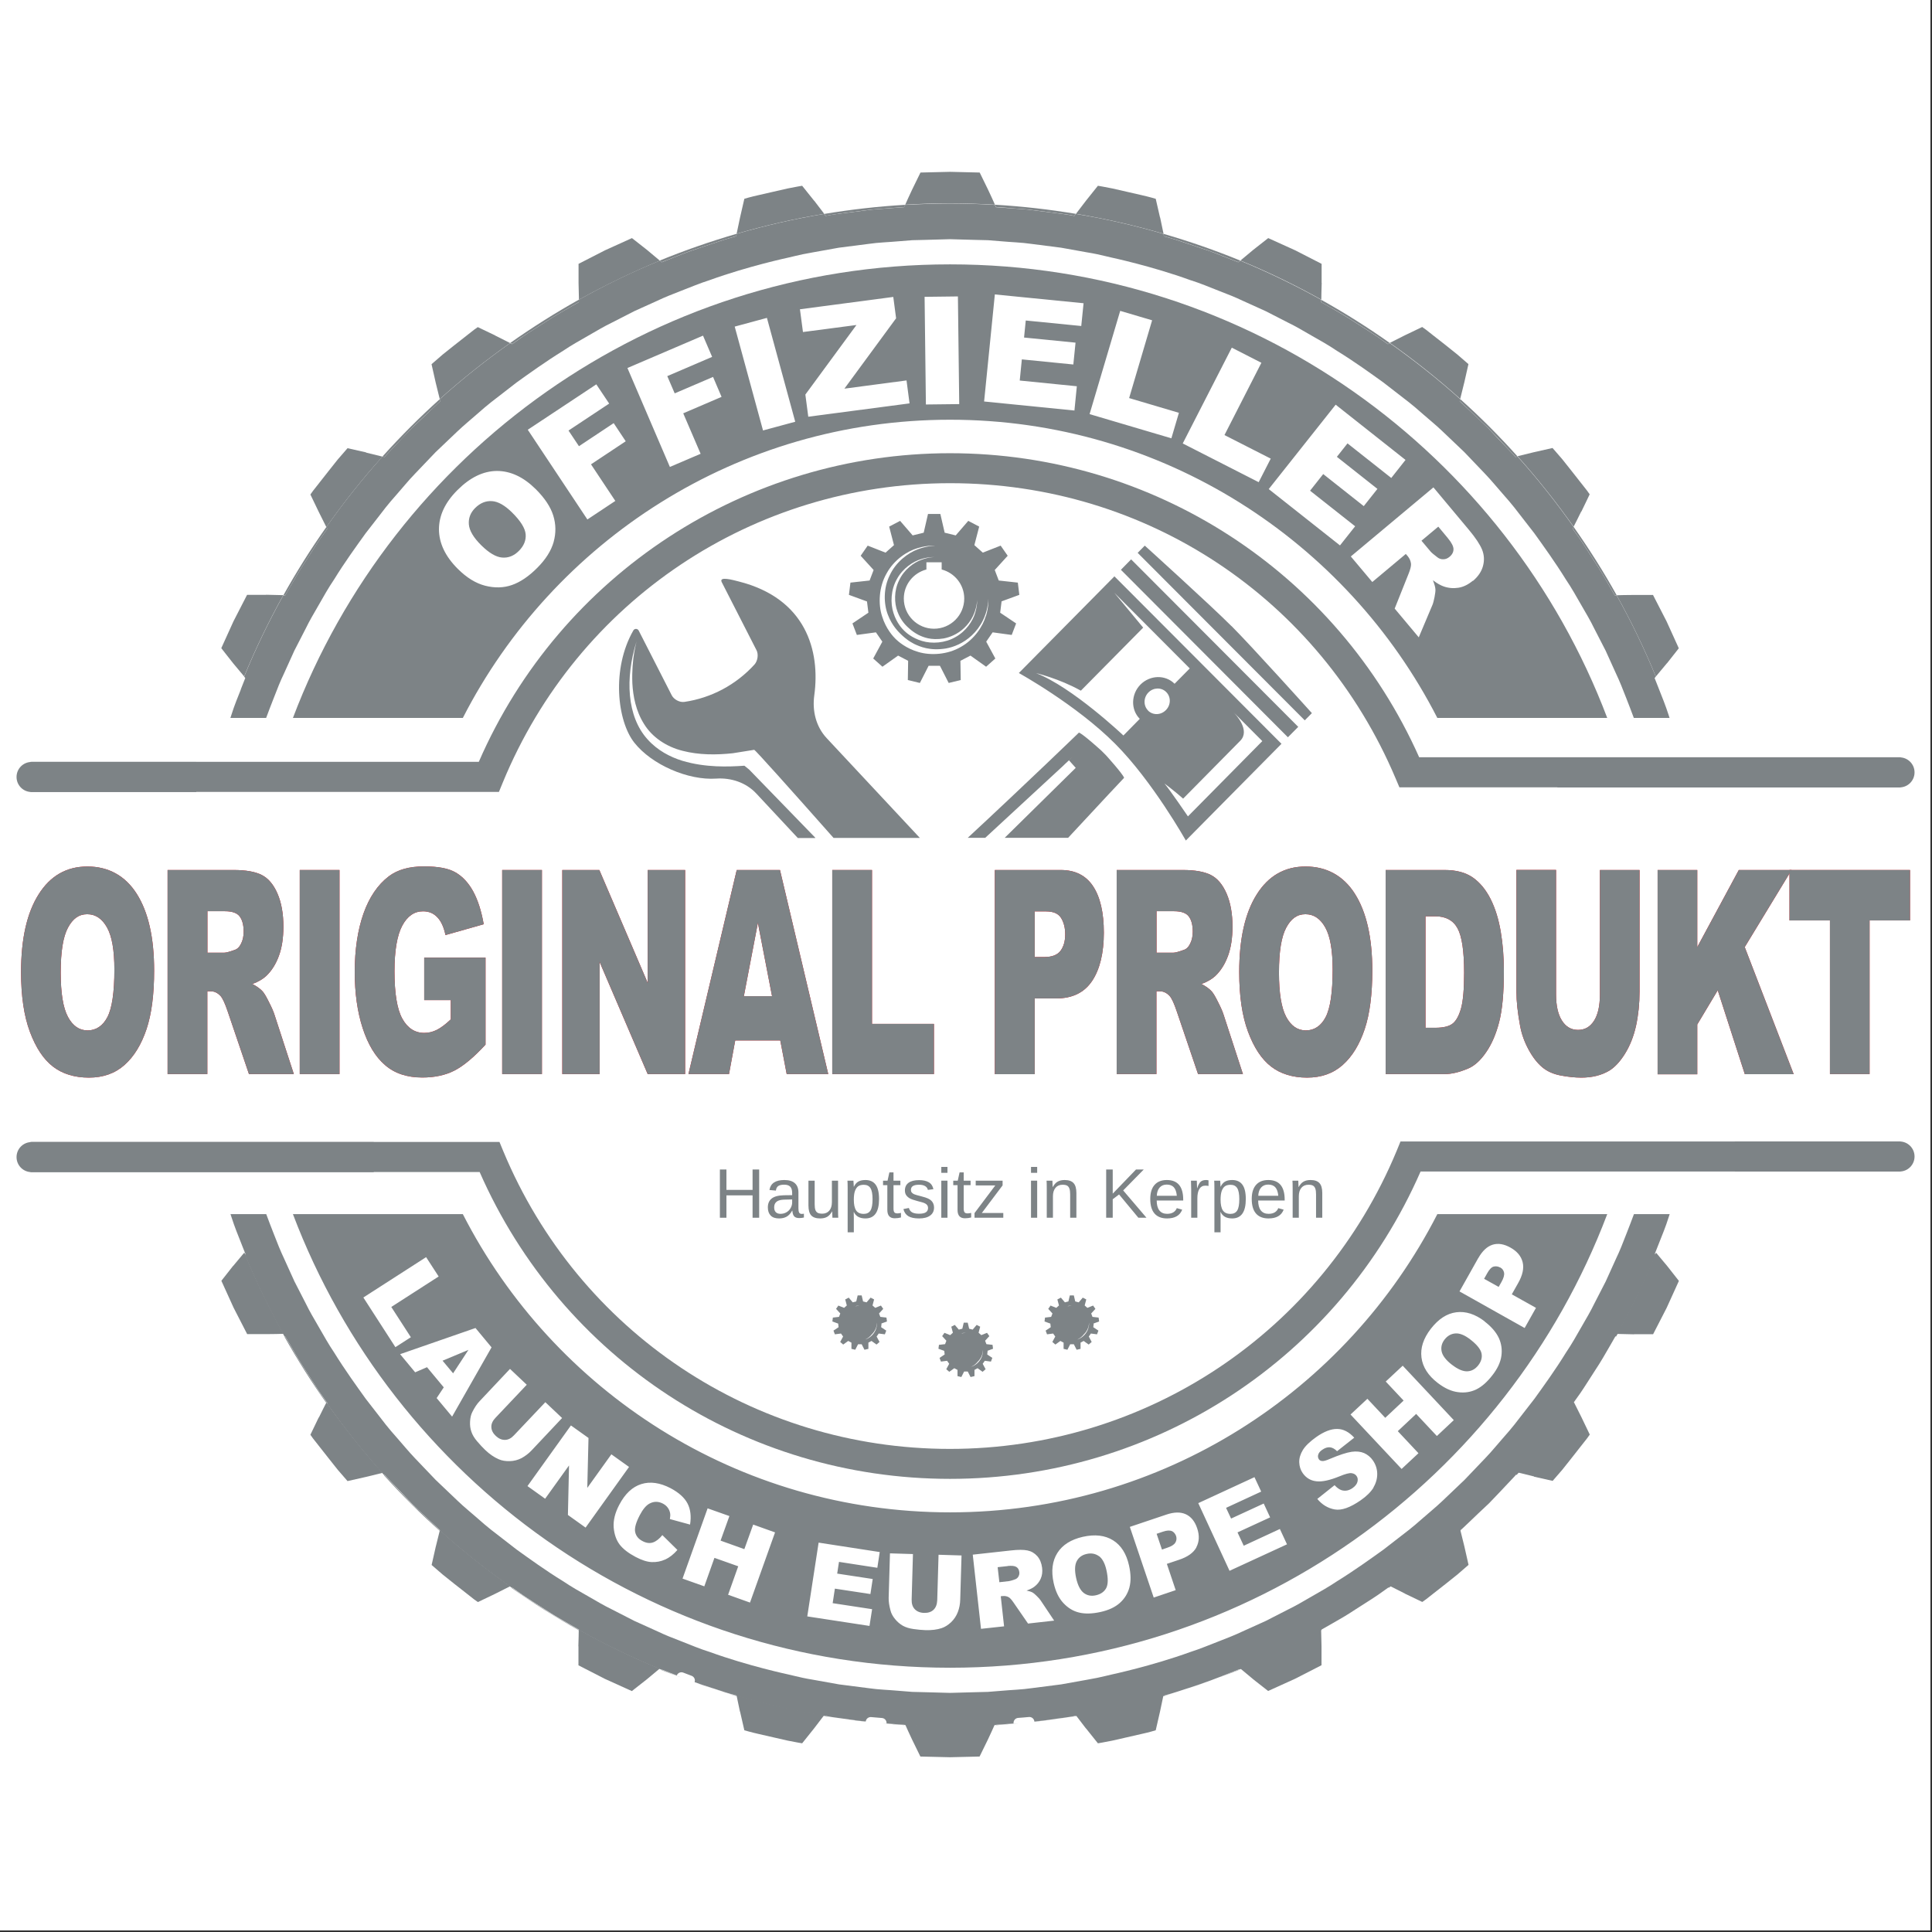 <svg xmlns="http://www.w3.org/2000/svg" xmlns:xlink="http://www.w3.org/1999/xlink" width="750" zoomAndPan="magnify" viewBox="0 0 562.5 562.5" height="750" preserveAspectRatio="xMidYMid meet" version="1.0"><rect x="0" y="0" width="562.5" height="562.5" fill="#333333" stroke="none"/><defs><g/><clipPath id="74bd52b692"><path d="M 263 50.027 L 290 50.027 L 290 60 L 263 60 Z M 263 50.027 " clip-rule="nonzero"/></clipPath><clipPath id="9cad8ce5cf"><path d="M 263 502 L 290 502 L 290 511.617 L 263 511.617 Z M 263 502 " clip-rule="nonzero"/></clipPath><clipPath id="c1845956cc"><path d="M 4.238 221 L 58 221 L 58 231 L 4.238 231 Z M 4.238 221 " clip-rule="nonzero"/></clipPath><clipPath id="0b7eccb4a7"><path d="M 4.238 332 L 109 332 L 109 342 L 4.238 342 Z M 4.238 332 " clip-rule="nonzero"/></clipPath><clipPath id="6ed8675074"><path d="M 505 332 L 557.996 332 L 557.996 342 L 505 342 Z M 505 332 " clip-rule="nonzero"/></clipPath><clipPath id="2190280051"><path d="M 453 220 L 557.996 220 L 557.996 230 L 453 230 Z M 453 220 " clip-rule="nonzero"/></clipPath></defs><path fill="#ffffff" d="M 0 0 L 562 0 L 562 562 L 0 562 Z M 0 0 " fill-opacity="1" fill-rule="nonzero"/><path fill="#ffffff" d="M 0 0 L 562 0 L 562 562 L 0 562 Z M 0 0 " fill-opacity="1" fill-rule="nonzero"/><path fill="#7d8386" d="M 70.121 200.742 C 69.332 202.754 68.223 205.383 67.375 208.125 C 67.289 208.418 67.172 208.707 67.082 209.027 L 77.484 209.027 C 78.215 207.043 78.977 205.09 79.707 203.223 C 80.699 200.625 81.664 198.203 82.629 196.215 C 84.469 192.16 85.695 189.445 85.695 189.445 C 85.695 189.445 87.039 186.82 89.086 182.852 C 90.051 180.836 91.363 178.617 92.766 176.195 C 94.141 173.773 95.602 171.176 97.266 168.723 C 100.363 163.676 103.871 158.859 106.473 155.242 L 111.031 149.375 C 111.031 149.375 112.781 146.98 115.762 143.656 C 117.254 141.992 118.859 139.949 120.789 137.965 C 122.719 135.949 124.762 133.789 126.809 131.66 C 128.969 129.617 131.102 127.574 133.121 125.648 C 135.137 123.723 137.18 122.086 138.816 120.629 C 142.148 117.652 144.543 115.898 144.543 115.898 C 144.543 115.898 146.883 114.09 150.418 111.348 C 154.039 108.75 158.863 105.277 163.918 102.152 C 166.371 100.488 168.973 99.059 171.398 97.66 C 173.824 96.258 176.043 94.945 178.059 93.98 C 182.031 91.938 184.664 90.598 184.664 90.598 C 184.664 90.598 187.379 89.371 191.441 87.531 C 193.457 86.57 195.883 85.605 198.453 84.613 C 201.055 83.621 203.773 82.453 206.637 81.551 C 217.828 77.492 229.457 75.012 229.457 75.012 C 229.457 75.012 230.188 74.836 231.441 74.543 C 232.699 74.223 234.512 73.844 236.73 73.465 C 238.922 73.086 241.496 72.617 244.211 72.121 C 246.988 71.773 249.91 71.395 252.859 71.012 C 255.812 70.574 258.793 70.516 261.57 70.254 C 262.973 70.137 264.316 70.051 265.57 69.934 C 266.855 69.902 268.055 69.875 269.164 69.848 C 273.637 69.73 276.586 69.641 276.586 69.641 C 276.586 69.641 279.566 69.73 284.008 69.848 C 285.121 69.875 286.316 69.902 287.602 69.934 C 288.891 70.02 290.234 70.137 291.605 70.254 C 294.383 70.516 297.363 70.574 300.312 71.012 C 303.266 71.395 306.215 71.773 308.961 72.121 C 311.711 72.617 314.25 73.055 316.441 73.465 C 318.633 73.816 320.445 74.223 321.73 74.543 C 322.988 74.836 323.719 75.012 323.719 75.012 C 323.719 75.012 335.379 77.492 346.539 81.551 C 349.375 82.426 352.121 83.594 354.719 84.613 C 357.32 85.605 359.746 86.57 361.734 87.531 C 365.793 89.371 368.512 90.598 368.512 90.598 C 368.512 90.598 371.141 91.938 375.117 93.98 C 377.133 94.945 379.352 96.258 381.777 97.66 C 384.203 99.031 386.805 100.488 389.258 102.152 C 394.312 105.246 399.133 108.75 402.758 111.348 C 406.266 114.09 408.629 115.898 408.629 115.898 C 408.629 115.898 411.027 117.652 414.359 120.629 C 416.023 122.117 418.07 123.723 420.055 125.648 C 422.07 127.574 424.234 129.617 426.367 131.66 C 428.414 133.82 430.457 135.949 432.387 137.965 C 434.316 139.977 435.949 142.02 437.41 143.656 C 440.391 146.98 442.145 149.375 442.145 149.375 L 446.703 155.242 C 449.305 158.859 452.781 163.676 455.906 168.723 C 457.574 171.176 459.004 173.773 460.406 176.195 C 461.809 178.617 463.125 180.836 464.09 182.852 C 466.133 186.82 467.48 189.445 467.48 189.445 C 467.48 189.445 468.707 192.16 470.547 196.215 C 471.512 198.23 472.477 200.652 473.469 203.223 C 474.199 205.09 474.957 207.043 475.688 209.027 L 486.09 209.027 C 486.004 208.738 485.887 208.445 485.801 208.125 C 484.922 205.383 483.84 202.727 483.051 200.742 C 482.266 198.727 481.738 197.414 481.738 197.414 C 481.738 197.414 481.855 197.266 482.09 197.004 C 478.758 188.863 474.93 180.953 470.691 173.336 C 470.344 173.336 470.137 173.336 470.137 173.336 C 470.137 173.336 469.438 172.082 468.355 170.242 C 467.305 168.375 465.871 165.895 464.266 163.5 C 462.715 161.105 461.195 158.656 459.969 156.875 C 458.711 155.125 457.895 153.957 457.895 153.957 C 457.895 153.957 457.98 153.754 458.156 153.43 C 453.102 146.281 447.668 139.395 441.824 132.914 C 441.473 133.004 441.238 133.059 441.238 133.059 C 441.238 133.059 440.305 131.98 438.785 130.434 C 437.293 128.887 435.309 126.816 433.352 124.715 C 431.277 122.73 429.199 120.746 427.625 119.285 C 426.074 117.797 424.992 116.832 424.992 116.832 C 424.992 116.832 425.051 116.602 425.141 116.223 C 418.652 110.383 411.785 104.957 404.656 99.906 C 404.305 100.082 404.074 100.199 404.074 100.199 C 404.074 100.199 402.902 99.383 401.148 98.125 C 399.367 96.898 396.941 95.41 394.516 93.836 C 392.121 92.23 389.637 90.828 387.77 89.75 C 385.898 88.672 384.641 87.969 384.641 87.969 C 384.641 87.969 384.641 87.707 384.641 87.27 C 377.043 83.039 369.184 79.242 361.09 75.887 C 360.77 76.148 360.535 76.355 360.535 76.355 C 360.535 76.355 359.191 75.828 357.203 75.039 C 355.188 74.254 352.559 73.145 349.812 72.297 C 347.094 71.395 344.375 70.457 342.332 69.789 L 338.883 68.797 C 338.883 68.797 338.824 68.531 338.738 68.094 C 330.438 65.672 321.938 63.719 313.23 62.285 C 312.965 62.637 312.789 62.871 312.789 62.871 C 312.789 62.871 311.387 62.551 309.254 62.285 C 307.121 62.023 304.258 61.645 301.426 61.293 C 298.59 60.855 295.695 60.797 293.562 60.594 C 291.402 60.418 289.969 60.332 289.969 60.332 C 289.969 60.332 289.852 60.07 289.676 59.66 C 285.352 59.398 281 59.25 276.586 59.25 C 272.176 59.25 267.852 59.426 263.496 59.66 C 263.32 60.07 263.203 60.332 263.203 60.332 C 263.203 60.332 261.773 60.449 259.609 60.594 C 257.477 60.797 254.586 60.855 251.75 61.293 C 248.887 61.645 246.055 62.023 243.918 62.285 C 241.785 62.551 240.383 62.871 240.383 62.871 C 240.383 62.871 240.211 62.637 239.945 62.285 C 231.27 63.719 222.766 65.672 214.438 68.094 C 214.352 68.531 214.293 68.797 214.293 68.797 L 210.844 69.789 C 208.797 70.488 206.082 71.395 203.363 72.297 C 200.617 73.172 197.957 74.254 195.969 75.039 C 193.953 75.828 192.641 76.355 192.641 76.355 C 192.641 76.355 192.434 76.18 192.086 75.887 C 183.961 79.215 176.102 83.039 168.535 87.27 C 168.535 87.68 168.535 87.969 168.535 87.969 C 168.535 87.969 167.277 88.672 165.406 89.75 C 163.535 90.801 161.055 92.23 158.656 93.836 C 156.262 95.383 153.809 96.898 152.023 98.125 C 150.27 99.383 149.102 100.199 149.102 100.199 C 149.102 100.199 148.867 100.082 148.52 99.906 C 141.359 104.957 134.523 110.383 128.035 116.223 C 128.121 116.602 128.18 116.832 128.18 116.832 C 128.18 116.832 127.102 117.766 125.551 119.285 C 124.004 120.773 121.93 122.758 119.824 124.715 C 117.836 126.785 115.852 128.859 114.391 130.434 C 112.898 131.98 111.934 133.059 111.934 133.059 C 111.934 133.059 111.703 133.004 111.352 132.914 C 105.508 139.422 100.07 146.281 95.016 153.43 C 95.191 153.754 95.281 153.957 95.281 153.957 C 95.281 153.957 94.461 155.125 93.207 156.875 C 91.977 158.656 90.488 161.078 88.91 163.5 C 87.305 165.895 85.902 168.375 84.82 170.242 C 83.738 172.109 83.035 173.336 83.035 173.336 C 83.035 173.336 82.832 173.336 82.48 173.336 C 78.246 180.953 74.418 188.863 71.086 197.004 C 71.289 197.266 71.406 197.414 71.406 197.414 C 71.406 197.414 70.883 198.758 70.094 200.742 Z M 70.121 200.742 " fill-opacity="1" fill-rule="nonzero"/><path fill="#7d8386" d="M 481.766 365.109 C 481.766 365.109 482.293 363.77 483.082 361.781 C 483.871 359.77 484.98 357.145 485.828 354.398 C 485.918 354.109 486.031 353.816 486.121 353.496 L 475.719 353.496 C 474.988 355.48 474.227 357.434 473.496 359.301 C 472.504 361.898 471.539 364.324 470.574 366.309 C 468.734 370.363 467.508 373.078 467.508 373.078 C 467.508 373.078 466.164 375.703 464.117 379.672 C 463.152 381.688 461.84 383.906 460.438 386.328 C 459.062 388.75 457.602 391.348 455.938 393.801 C 452.84 398.848 449.332 403.664 446.734 407.281 L 442.176 413.148 C 442.176 413.148 440.422 415.543 437.441 418.867 C 435.949 420.531 434.344 422.574 432.414 424.559 C 430.488 426.574 428.441 428.734 426.395 430.863 C 424.234 432.906 422.102 434.949 420.086 436.875 C 418.07 438.801 416.023 440.438 414.387 441.895 C 411.055 444.871 408.66 446.625 408.66 446.625 C 408.66 446.625 406.324 448.434 402.785 451.176 C 399.164 453.773 394.344 457.246 389.289 460.371 C 386.832 462.035 384.23 463.465 381.809 464.863 C 379.383 466.266 377.16 467.578 375.145 468.543 C 371.172 470.586 368.543 471.926 368.543 471.926 C 368.543 471.926 365.824 473.152 361.762 474.992 C 359.746 475.953 357.32 476.918 354.75 477.91 C 352.148 478.902 349.434 480.07 346.566 480.977 C 335.379 485.031 323.746 487.512 323.746 487.512 C 323.746 487.512 323.016 487.688 321.762 487.98 C 320.504 488.301 318.691 488.68 316.473 489.059 C 314.281 489.438 311.711 489.906 308.992 490.402 C 306.215 490.75 303.293 491.133 300.344 491.512 C 297.391 491.949 294.41 492.008 291.637 492.27 C 290.234 492.387 288.891 492.473 287.633 492.59 C 286.348 492.621 285.148 492.648 284.039 492.68 C 279.566 492.793 276.617 492.883 276.617 492.883 C 276.617 492.883 273.637 492.793 269.195 492.68 C 268.086 492.648 266.887 492.621 265.602 492.59 C 264.316 492.504 262.973 492.387 261.598 492.27 C 258.82 492.008 255.84 491.949 252.891 491.512 C 249.938 491.133 246.988 490.75 244.242 490.402 C 241.496 489.906 238.953 489.469 236.762 489.059 C 234.57 488.707 232.758 488.301 231.473 487.98 C 230.215 487.688 229.484 487.512 229.484 487.512 C 229.484 487.512 217.828 485.031 206.664 480.977 C 203.832 480.098 201.086 478.934 198.484 477.91 C 195.883 476.918 193.457 475.953 191.473 474.992 C 187.41 473.152 184.691 471.926 184.691 471.926 C 184.691 471.926 182.062 470.586 178.09 468.543 C 176.074 467.578 173.852 466.266 171.426 464.863 C 169 463.492 166.402 462.035 163.945 460.371 C 158.891 457.277 154.07 453.773 150.445 451.176 C 146.941 448.434 144.574 446.625 144.574 446.625 C 144.574 446.625 142.176 444.871 138.848 441.895 C 137.18 440.406 135.137 438.801 133.148 436.875 C 131.133 434.949 128.969 432.906 126.836 430.863 C 124.793 428.703 122.746 426.574 120.816 424.559 C 118.891 422.547 117.254 420.504 115.793 418.867 C 112.812 415.543 111.059 413.148 111.059 413.148 L 106.5 407.281 C 103.898 403.664 100.422 398.848 97.297 393.801 C 95.633 391.348 94.199 388.75 92.797 386.328 C 91.395 383.906 90.078 381.688 89.113 379.672 C 87.07 375.703 85.727 373.078 85.727 373.078 C 85.727 373.078 84.5 370.363 82.656 366.309 C 81.691 364.293 80.73 361.871 79.734 359.301 C 79.004 357.434 78.246 355.48 77.516 353.496 L 67.113 353.496 C 67.199 353.785 67.316 354.078 67.406 354.398 C 68.281 357.145 69.363 359.797 70.152 361.781 C 70.941 363.797 71.465 365.109 71.465 365.109 C 71.465 365.109 71.379 365.199 71.289 365.316 C 74.68 373.516 78.539 381.484 82.863 389.16 C 83.008 389.16 83.094 389.16 83.094 389.16 C 83.094 389.16 83.797 390.414 84.879 392.254 C 85.93 394.121 87.363 396.602 88.969 398.992 C 90.516 401.387 92.035 403.84 93.266 405.617 C 94.52 407.371 95.34 408.539 95.34 408.539 C 95.34 408.539 95.309 408.625 95.25 408.711 C 100.363 415.949 105.887 422.898 111.82 429.465 C 111.934 429.465 111.992 429.406 111.992 429.406 C 111.992 429.406 112.93 430.484 114.449 432.031 C 115.938 433.578 117.926 435.648 119.883 437.75 C 121.957 439.734 124.031 441.723 125.609 443.18 C 127.16 444.668 128.238 445.633 128.238 445.633 C 128.238 445.633 128.238 445.691 128.211 445.777 C 134.812 451.703 141.797 457.219 149.074 462.324 C 149.16 462.297 149.191 462.266 149.191 462.266 C 149.191 462.266 150.359 463.086 152.113 464.34 C 153.895 465.566 156.32 467.055 158.746 468.629 C 161.141 470.234 163.625 471.637 165.496 472.715 C 167.363 473.797 168.621 474.496 168.621 474.496 C 168.621 474.496 168.621 474.555 168.621 474.613 C 176.363 478.93 184.371 482.785 192.641 486.168 C 192.668 486.141 192.727 486.109 192.727 486.109 C 192.727 486.109 194.07 486.637 196.059 487.426 C 196.789 487.715 197.605 488.039 198.453 488.359 C 199.273 488.68 200.09 489 200.91 489.293 C 203.363 490.168 205.848 491.016 208.359 491.801 C 209.617 492.211 210.902 492.621 212.16 493.027 C 213.504 493.406 214.379 493.641 214.379 493.641 C 214.379 493.641 214.379 493.699 214.379 493.727 C 222.852 496.211 231.531 498.195 240.383 499.652 C 240.383 499.652 240.441 499.594 240.441 499.594 C 240.441 499.594 241.055 499.711 241.992 499.887 C 243.16 500.062 244.359 500.207 245.527 500.383 C 248.188 500.762 250.844 501.113 253.562 501.402 C 254.613 501.52 255.668 501.578 256.719 501.668 C 257.801 501.754 258.82 501.812 259.699 501.898 C 261.859 502.074 263.293 502.164 263.293 502.164 C 263.293 502.164 263.293 502.191 263.32 502.223 C 267.734 502.484 272.176 502.66 276.676 502.66 C 281.176 502.66 285.617 502.484 290.027 502.223 C 290.027 502.223 290.059 502.164 290.059 502.164 C 290.059 502.164 291.488 502.047 293.652 501.898 C 294.527 501.812 295.551 501.754 296.633 501.668 C 297.684 501.578 298.734 501.492 299.789 501.402 C 302.477 501.113 305.137 500.762 307.824 500.383 C 308.992 500.207 310.191 500.09 311.359 499.887 C 312.293 499.742 312.906 499.594 312.906 499.594 C 312.906 499.594 312.906 499.625 312.965 499.652 C 321.82 498.195 330.496 496.211 338.973 493.727 C 338.973 493.699 338.973 493.641 338.973 493.641 C 338.973 493.641 339.82 493.406 341.191 493.027 C 342.477 492.648 343.734 492.211 345.02 491.801 C 347.531 490.984 350.016 490.168 352.473 489.262 C 353.289 488.973 354.105 488.648 354.926 488.328 C 355.801 487.98 356.621 487.656 357.352 487.367 C 359.367 486.578 360.68 486.055 360.68 486.055 C 360.68 486.055 360.711 486.082 360.77 486.109 C 369.039 482.727 377.043 478.875 384.789 474.555 C 384.789 474.465 384.789 474.438 384.789 474.438 C 384.789 474.438 386.043 473.707 387.914 472.656 C 389.785 471.605 392.27 470.176 394.664 468.57 C 397.059 467.023 399.516 465.508 401.297 464.281 C 403.051 463.027 404.219 462.207 404.219 462.207 C 404.219 462.207 404.246 462.207 404.336 462.266 C 411.609 457.16 418.594 451.645 425.199 445.719 C 425.199 445.633 425.168 445.574 425.168 445.574 C 425.168 445.574 426.25 444.641 427.797 443.121 C 429.348 441.633 431.422 439.648 433.527 437.691 C 435.512 435.621 437.5 433.551 438.961 431.973 C 440.449 430.426 441.414 429.348 441.414 429.348 C 441.414 429.348 441.473 429.348 441.59 429.406 C 447.523 422.84 453.043 415.891 458.156 408.652 C 458.098 408.539 458.07 408.48 458.07 408.48 C 458.07 408.48 458.887 407.312 460.145 405.562 C 461.371 403.781 462.863 401.359 464.441 398.938 C 466.047 396.543 467.449 394.062 468.531 392.195 C 469.613 390.324 470.312 389.102 470.312 389.102 C 470.312 389.102 470.402 389.102 470.547 389.102 C 474.844 381.426 478.727 373.457 482.117 365.258 C 482 365.141 481.941 365.051 481.941 365.051 Z M 481.766 365.109 " fill-opacity="1" fill-rule="nonzero"/><path fill="#7d8386" d="M 337.742 63.336 L 336.488 57.879 C 336.488 57.879 334.414 57.266 332.309 56.801 C 330.207 56.305 328.102 55.836 328.102 55.836 L 323.895 54.875 C 321.789 54.438 319.656 54.086 319.656 54.086 C 319.656 54.086 317.902 56.273 316.18 58.434 C 315.012 59.953 313.844 61.469 313.258 62.258 C 321.938 63.688 330.438 65.645 338.766 68.066 C 338.562 67.102 338.184 65.234 337.773 63.336 Z M 337.742 63.336 " fill-opacity="1" fill-rule="nonzero"/><path fill="#7d8386" d="M 237.023 58.434 C 235.27 56.246 233.547 54.086 233.547 54.086 C 233.547 54.086 231.414 54.438 229.309 54.875 C 227.207 55.371 225.102 55.836 225.102 55.836 C 225.102 55.836 223 56.332 220.895 56.801 C 218.793 57.238 216.715 57.879 216.715 57.879 L 215.461 63.336 C 215.051 65.234 214.672 67.102 214.465 68.066 C 222.766 65.645 231.27 63.688 239.977 62.258 C 239.363 61.469 238.223 59.953 237.055 58.434 Z M 237.023 58.434 " fill-opacity="1" fill-rule="nonzero"/><path fill="#7d8386" d="M 384.789 82.367 C 384.789 79.594 384.789 76.82 384.789 76.82 L 377.102 72.883 L 369.242 69.32 C 369.242 69.32 367.082 71.043 364.891 72.734 C 363.398 73.988 361.91 75.215 361.148 75.859 C 369.273 79.184 377.133 83.008 384.699 87.238 C 384.699 86.246 384.758 84.293 384.816 82.336 Z M 384.789 82.367 " fill-opacity="1" fill-rule="nonzero"/><path fill="#7d8386" d="M 387.77 89.723 C 389.637 90.77 392.121 92.203 394.516 93.809 C 396.914 95.352 399.367 96.871 401.148 98.098 C 402.902 99.352 404.074 100.168 404.074 100.168 C 404.074 100.168 404.305 100.051 404.656 99.879 C 398.227 95.324 391.566 91.121 384.641 87.27 C 384.641 87.68 384.641 87.969 384.641 87.969 C 384.641 87.969 385.898 88.672 387.77 89.75 Z M 387.77 89.723 " fill-opacity="1" fill-rule="nonzero"/><path fill="#7d8386" d="M 485.359 193.094 C 487.086 190.934 488.781 188.746 488.781 188.746 L 485.215 180.895 L 481.27 173.219 L 475.719 173.219 C 473.672 173.219 471.656 173.277 470.691 173.305 C 474.93 180.926 478.758 188.832 482.09 196.977 C 482.703 196.246 484.016 194.672 485.332 193.094 Z M 485.359 193.094 " fill-opacity="1" fill-rule="nonzero"/><path fill="#7d8386" d="M 427.625 119.258 C 429.172 120.746 431.246 122.73 433.352 124.684 C 435.336 126.758 437.324 128.828 438.785 130.406 C 440.273 131.953 441.238 133.031 441.238 133.031 C 441.238 133.031 441.473 132.973 441.824 132.887 C 436.562 127.02 431.012 121.445 425.141 116.191 C 425.051 116.57 424.992 116.805 424.992 116.805 C 424.992 116.805 426.074 117.738 427.625 119.258 Z M 427.625 119.258 " fill-opacity="1" fill-rule="nonzero"/><path fill="#7d8386" d="M 459.969 156.848 C 461.195 158.625 462.688 161.051 464.266 163.473 C 465.871 165.863 467.273 168.344 468.355 170.215 C 469.438 172.082 470.137 173.305 470.137 173.305 C 470.137 173.305 470.344 173.305 470.691 173.305 C 466.863 166.418 462.656 159.793 458.156 153.402 C 457.984 153.723 457.895 153.93 457.895 153.93 C 457.895 153.93 458.715 155.094 459.969 156.848 Z M 459.969 156.848 " fill-opacity="1" fill-rule="nonzero"/><path fill="#7d8386" d="M 426.309 111.434 C 426.922 108.719 427.535 106.008 427.535 106.008 L 424.262 103.176 C 422.566 101.832 420.902 100.488 420.902 100.488 C 420.902 100.488 419.207 99.148 417.512 97.836 C 416.664 97.164 415.82 96.492 415.176 95.996 C 414.504 95.527 414.066 95.207 414.066 95.207 C 414.066 95.207 411.551 96.434 409.012 97.629 C 407.258 98.504 405.535 99.383 404.656 99.82 C 411.816 104.867 418.652 110.297 425.141 116.133 C 425.375 115.199 425.84 113.301 426.309 111.406 Z M 426.309 111.434 " fill-opacity="1" fill-rule="nonzero"/><path fill="#7d8386" d="M 460.406 148.965 C 461.637 146.457 462.832 143.918 462.832 143.918 C 462.832 143.918 462.512 143.48 462.043 142.809 C 461.547 142.168 460.875 141.32 460.203 140.473 L 457.543 137.09 C 457.543 137.09 456.199 135.395 454.855 133.703 C 453.453 132.066 452.023 130.434 452.023 130.434 C 452.023 130.434 449.305 131.047 446.586 131.66 C 444.66 132.125 442.758 132.594 441.824 132.828 C 447.668 139.336 453.102 146.195 458.156 153.344 C 458.598 152.496 459.5 150.719 460.379 148.906 Z M 460.406 148.965 " fill-opacity="1" fill-rule="nonzero"/><path fill="#7d8386" d="M 188.344 72.734 C 186.184 71.012 183.992 69.32 183.992 69.32 L 176.129 72.883 L 168.445 76.82 C 168.445 76.82 168.445 79.594 168.445 82.367 C 168.504 84.32 168.535 86.277 168.562 87.27 C 176.16 83.039 184.02 79.242 192.113 75.887 C 191.355 75.246 189.863 74.02 188.375 72.766 Z M 188.344 72.734 " fill-opacity="1" fill-rule="nonzero"/><path fill="#7d8386" d="M 106.617 131.719 L 101.184 130.492 C 101.184 130.492 99.781 132.125 98.348 133.762 C 97.004 135.453 95.66 137.145 95.66 137.145 C 95.66 137.145 94.316 138.84 93 140.531 C 92.328 141.379 91.656 142.223 91.16 142.867 C 90.691 143.539 90.371 143.977 90.371 143.977 C 90.371 143.977 91.598 146.484 92.797 149.023 C 93.703 150.805 94.609 152.613 95.016 153.461 C 100.07 146.309 105.508 139.422 111.352 132.945 C 110.414 132.711 108.516 132.242 106.59 131.777 Z M 106.617 131.719 " fill-opacity="1" fill-rule="nonzero"/><path fill="#7d8386" d="M 77.484 173.191 C 74.711 173.191 71.934 173.191 71.934 173.191 L 67.988 180.867 L 64.426 188.715 C 64.426 188.715 66.148 190.875 67.844 193.066 C 69.156 194.641 70.504 196.246 71.086 196.945 C 74.418 188.805 78.246 180.895 82.48 173.277 C 81.52 173.277 79.5 173.219 77.457 173.16 Z M 77.484 173.191 " fill-opacity="1" fill-rule="nonzero"/><path fill="#7d8386" d="M 144.164 97.66 C 141.652 96.434 139.109 95.238 139.109 95.238 C 139.109 95.238 138.672 95.559 138 96.023 C 137.355 96.52 136.508 97.191 135.66 97.863 C 133.969 99.207 132.273 100.52 132.273 100.52 C 132.273 100.52 130.578 101.863 128.91 103.203 C 127.277 104.605 125.641 106.035 125.641 106.035 C 125.641 106.035 126.254 108.75 126.867 111.465 C 127.336 113.359 127.801 115.258 128.035 116.191 C 134.523 110.355 141.387 104.926 148.52 99.879 C 147.641 99.438 145.918 98.562 144.164 97.688 Z M 144.164 97.66 " fill-opacity="1" fill-rule="nonzero"/><path stroke-linecap="round" transform="matrix(2.922, 0, 0, 2.918, 4.816, 50.029)" fill-opacity="1" fill="#7d8386" fill-rule="nonzero" stroke-linejoin="round" d="M 100.92 154.67 C 100.56 154.71 100.2 154.73 99.84 154.76 " stroke="#ffffff" stroke-width="1" stroke-opacity="1" stroke-miterlimit="4"/><path fill="#7d8386" d="M 309.254 500.238 C 310.043 500.148 310.688 500.031 311.242 499.945 C 310.074 500.121 308.875 500.266 307.707 500.441 C 308.23 500.383 308.758 500.297 309.254 500.238 Z M 309.254 500.238 " fill-opacity="1" fill-rule="nonzero"/><path fill="#7d8386" d="M 301.426 501.23 C 303.645 500.938 305.836 500.676 307.734 500.441 C 305.078 500.82 302.418 501.172 299.699 501.461 C 300.285 501.402 300.84 501.348 301.426 501.258 Z M 301.426 501.23 " fill-opacity="1" fill-rule="nonzero"/><path fill="#7d8386" d="M 289.969 502.223 C 289.969 502.223 289.969 502.25 289.941 502.281 C 292.16 502.164 294.324 501.898 296.543 501.727 C 295.465 501.785 294.441 501.871 293.562 501.957 C 291.402 502.133 289.969 502.223 289.969 502.223 Z M 289.969 502.223 " fill-opacity="1" fill-rule="nonzero"/><path fill="#7d8386" d="M 311.242 499.945 C 311.77 499.855 312.324 499.801 312.848 499.711 C 312.848 499.711 312.789 499.652 312.789 499.652 C 312.789 499.652 312.176 499.77 311.242 499.945 Z M 311.242 499.945 " fill-opacity="1" fill-rule="nonzero"/><path fill="#7d8386" d="M 210.871 492.734 C 211.34 492.852 211.75 492.969 212.129 493.086 C 210.844 492.707 209.586 492.27 208.332 491.859 C 209.266 492.184 210.141 492.473 210.902 492.734 Z M 210.871 492.734 " fill-opacity="1" fill-rule="nonzero"/><path stroke-linecap="round" transform="matrix(2.922, 0, 0, 2.918, 4.816, 50.029)" fill-opacity="1" fill="#7d8386" fill-rule="nonzero" stroke-linejoin="round" d="M 67.09 150.53 C 66.81 150.43 66.53 150.32 66.25 150.21 " stroke="#ffffff" stroke-width="1" stroke-opacity="1" stroke-miterlimit="4"/><path fill="#7d8386" d="M 203.391 490.227 C 205.086 490.809 206.781 491.363 208.301 491.891 C 205.816 491.074 203.305 490.254 200.852 489.379 C 201.668 489.672 202.516 489.965 203.391 490.254 Z M 203.391 490.227 " fill-opacity="1" fill-rule="nonzero"/><path fill="#7d8386" d="M 192.641 486.168 C 192.641 486.168 192.609 486.199 192.551 486.227 C 194.48 487.016 196.438 487.688 198.367 488.418 C 197.52 488.066 196.672 487.746 195.973 487.484 C 193.953 486.695 192.641 486.168 192.641 486.168 Z M 192.641 486.168 " fill-opacity="1" fill-rule="nonzero"/><path fill="#7d8386" d="M 212.129 493.117 C 212.891 493.348 213.59 493.613 214.352 493.816 C 214.352 493.785 214.352 493.73 214.352 493.73 C 214.352 493.73 213.504 493.496 212.129 493.117 Z M 212.129 493.117 " fill-opacity="1" fill-rule="nonzero"/><path stroke-linecap="round" transform="matrix(2.922, 0, 0, 2.918, 4.816, 50.029)" fill-opacity="1" fill="#7d8386" fill-rule="nonzero" stroke-linejoin="round" d="M 86.19 154.77 C 85.831 154.74 85.47 154.71 85.11 154.679 " stroke="#ffffff" stroke-width="1" stroke-opacity="1" stroke-miterlimit="4"/><path fill="#7d8386" d="M 240.355 499.742 C 240.883 499.828 241.438 499.887 241.961 499.973 C 241.027 499.828 240.414 499.684 240.414 499.684 C 240.414 499.684 240.414 499.711 240.355 499.742 Z M 240.355 499.742 " fill-opacity="1" fill-rule="nonzero"/><path fill="#7d8386" d="M 251.781 501.23 C 252.363 501.316 252.918 501.375 253.504 501.434 C 250.816 501.141 248.156 500.793 245.469 500.41 C 247.34 500.645 249.559 500.938 251.781 501.199 Z M 251.781 501.23 " fill-opacity="1" fill-rule="nonzero"/><path fill="#7d8386" d="M 259.641 501.93 C 258.762 501.844 257.742 501.785 256.66 501.695 C 258.852 501.898 261.043 502.133 263.262 502.25 C 263.262 502.25 263.234 502.191 263.234 502.191 C 263.234 502.191 261.801 502.074 259.641 501.93 Z M 259.641 501.93 " fill-opacity="1" fill-rule="nonzero"/><path fill="#7d8386" d="M 243.949 500.238 C 244.418 500.297 244.941 500.352 245.496 500.441 C 244.328 500.266 243.133 500.148 241.961 499.945 C 242.516 500.031 243.16 500.148 243.949 500.238 Z M 243.949 500.238 " fill-opacity="1" fill-rule="nonzero"/><path fill="#7d8386" d="M 165.438 472.773 C 163.566 471.723 161.082 470.293 158.688 468.688 C 156.289 467.141 153.836 465.625 152.055 464.398 C 150.301 463.145 149.133 462.324 149.133 462.324 C 149.133 462.324 149.102 462.324 149.016 462.383 C 155.297 466.789 161.812 470.906 168.562 474.672 C 168.562 474.613 168.562 474.555 168.562 474.555 C 168.562 474.555 167.305 473.824 165.438 472.773 Z M 165.438 472.773 " fill-opacity="1" fill-rule="nonzero"/><path fill="#7d8386" d="M 338.855 493.816 C 339.613 493.613 340.344 493.32 341.074 493.117 C 339.73 493.496 338.855 493.727 338.855 493.727 C 338.855 493.727 338.855 493.785 338.855 493.816 Z M 338.855 493.816 " fill-opacity="1" fill-rule="nonzero"/><path fill="#7d8386" d="M 349.812 490.227 C 350.688 489.965 351.508 489.645 352.355 489.352 C 349.898 490.254 347.414 491.074 344.902 491.891 C 346.453 491.363 348.117 490.809 349.812 490.227 Z M 349.812 490.227 " fill-opacity="1" fill-rule="nonzero"/><path fill="#7d8386" d="M 357.203 487.484 C 356.473 487.773 355.656 488.098 354.777 488.445 C 356.738 487.715 358.695 487.016 360.621 486.227 C 360.594 486.199 360.535 486.168 360.535 486.168 C 360.535 486.168 359.191 486.695 357.203 487.484 Z M 357.203 487.484 " fill-opacity="1" fill-rule="nonzero"/><path fill="#7d8386" d="M 342.332 69.758 C 344.375 70.457 347.094 71.363 349.812 72.27 C 352.559 73.145 355.219 74.223 357.203 75.012 C 359.219 75.801 360.535 76.324 360.535 76.324 C 360.535 76.324 360.738 76.148 361.09 75.859 C 353.816 72.883 346.363 70.285 338.707 68.066 C 338.797 68.504 338.855 68.766 338.855 68.766 L 342.301 69.758 Z M 342.332 69.758 " fill-opacity="1" fill-rule="nonzero"/><path fill="#7d8386" d="M 243.949 62.258 C 246.082 61.996 248.945 61.617 251.781 61.266 C 254.613 60.828 257.508 60.77 259.641 60.566 C 261.801 60.391 263.234 60.301 263.234 60.301 C 263.234 60.301 263.352 60.039 263.527 59.633 C 255.551 60.098 247.688 61.004 239.977 62.285 C 240.238 62.637 240.414 62.871 240.414 62.871 C 240.414 62.871 241.816 62.551 243.949 62.285 Z M 243.949 62.258 " fill-opacity="1" fill-rule="nonzero"/><path fill="#7d8386" d="M 196 75.012 C 198.016 74.223 200.645 73.113 203.391 72.27 C 206.109 71.363 208.828 70.43 210.871 69.758 L 214.32 68.766 C 214.32 68.766 214.379 68.504 214.465 68.066 C 206.84 70.285 199.359 72.883 192.086 75.859 C 192.406 76.121 192.641 76.324 192.641 76.324 C 192.641 76.324 193.984 75.801 195.973 75.012 Z M 196 75.012 " fill-opacity="1" fill-rule="nonzero"/><path fill="#7d8386" d="M 125.582 443.238 C 124.031 441.75 121.957 439.766 119.855 437.809 C 117.867 435.738 115.879 433.664 114.418 432.09 C 112.93 430.543 111.965 429.465 111.965 429.465 C 111.965 429.465 111.906 429.465 111.789 429.523 C 116.961 435.242 122.426 440.699 128.18 445.836 C 128.18 445.75 128.211 445.691 128.211 445.691 C 128.211 445.691 127.129 444.758 125.582 443.238 Z M 125.582 443.238 " fill-opacity="1" fill-rule="nonzero"/><g clip-path="url(#74bd52b692)"><path fill="#7d8386" d="M 289.68 59.602 C 289.27 58.668 288.48 56.918 287.66 55.195 C 286.434 52.715 285.238 50.234 285.238 50.234 L 276.617 50.027 L 267.996 50.234 C 267.996 50.234 266.77 52.715 265.57 55.195 C 264.754 56.918 263.965 58.668 263.555 59.602 C 267.879 59.34 272.234 59.191 276.645 59.191 C 281.059 59.191 285.383 59.367 289.734 59.602 Z M 289.68 59.602 " fill-opacity="1" fill-rule="nonzero"/></g><path fill="#7d8386" d="M 215.461 498.312 L 216.715 503.77 C 216.715 503.77 218.793 504.383 220.895 504.848 C 223 505.344 225.102 505.812 225.102 505.812 L 229.309 506.773 C 231.414 507.211 233.547 507.562 233.547 507.562 C 233.547 507.562 235.301 505.375 237.023 503.215 C 238.191 501.695 239.363 500.18 239.945 499.391 C 231.27 497.961 222.766 496.004 214.438 493.582 C 214.641 494.547 215.023 496.414 215.43 498.309 Z M 215.461 498.312 " fill-opacity="1" fill-rule="nonzero"/><path fill="#7d8386" d="M 316.18 503.215 C 317.934 505.402 319.656 507.562 319.656 507.562 C 319.656 507.562 321.789 507.211 323.895 506.773 L 328.102 505.812 C 328.102 505.812 330.207 505.316 332.309 504.848 C 334.414 504.41 336.488 503.77 336.488 503.77 L 337.742 498.312 C 338.152 496.414 338.531 494.547 338.738 493.582 C 330.438 496.004 321.938 497.961 313.23 499.391 C 313.844 500.18 314.98 501.695 316.152 503.215 Z M 316.18 503.215 " fill-opacity="1" fill-rule="nonzero"/><path fill="#7d8386" d="M 168.418 479.312 C 168.418 482.082 168.418 484.855 168.418 484.855 L 176.102 488.797 L 183.961 492.355 C 183.961 492.355 186.125 490.637 188.316 488.941 C 189.805 487.688 191.297 486.461 192.055 485.82 C 183.934 482.492 176.07 478.668 168.504 474.438 C 168.504 475.43 168.445 477.387 168.387 479.34 Z M 168.418 479.312 " fill-opacity="1" fill-rule="nonzero"/><path fill="#7d8386" d="M 67.871 368.555 C 66.148 370.715 64.453 372.902 64.453 372.902 L 68.02 380.754 L 71.965 388.43 L 77.516 388.43 C 79.559 388.43 81.578 388.371 82.539 388.34 C 78.305 380.723 74.477 372.816 71.145 364.672 C 70.531 365.402 69.215 366.977 67.902 368.555 Z M 67.871 368.555 " fill-opacity="1" fill-rule="nonzero"/><path fill="#7d8386" d="M 126.895 450.215 C 126.281 452.93 125.668 455.641 125.668 455.641 L 128.941 458.473 C 130.637 459.816 132.301 461.156 132.301 461.156 C 132.301 461.156 133.996 462.5 135.691 463.812 C 136.539 464.484 137.387 465.156 138.027 465.652 C 138.699 466.121 139.141 466.441 139.141 466.441 C 139.141 466.441 141.652 465.215 144.195 464.02 C 145.945 463.145 147.672 462.266 148.547 461.828 C 141.387 456.781 134.551 451.352 128.066 445.516 C 127.832 446.449 127.363 448.348 126.895 450.242 Z M 126.895 450.215 " fill-opacity="1" fill-rule="nonzero"/><path fill="#7d8386" d="M 92.797 412.684 C 91.57 415.191 90.371 417.73 90.371 417.73 C 90.371 417.73 90.691 418.168 91.16 418.84 C 91.656 419.48 92.328 420.328 93 421.176 L 95.66 424.559 C 95.66 424.559 97.004 426.254 98.348 427.945 C 99.75 429.578 101.184 431.215 101.184 431.215 C 101.184 431.215 103.898 430.602 106.617 429.988 C 108.547 429.523 110.445 429.055 111.379 428.82 C 105.535 422.312 100.102 415.453 95.047 408.305 C 94.609 409.152 93.703 410.93 92.824 412.738 Z M 92.797 412.684 " fill-opacity="1" fill-rule="nonzero"/><path fill="#7d8386" d="M 364.859 488.914 C 367.023 490.637 369.215 492.328 369.215 492.328 L 377.074 488.766 L 384.758 484.828 C 384.758 484.828 384.758 482.055 384.758 479.281 C 384.699 477.328 384.672 475.371 384.641 474.379 C 377.043 478.609 369.184 482.406 361.09 485.762 C 361.852 486.402 363.34 487.629 364.832 488.883 Z M 364.859 488.914 " fill-opacity="1" fill-rule="nonzero"/><path fill="#7d8386" d="M 446.617 429.93 L 452.051 431.156 C 452.051 431.156 453.453 429.523 454.887 427.887 C 456.23 426.195 457.574 424.5 457.574 424.5 C 457.574 424.5 458.918 422.809 460.23 421.117 C 460.906 420.27 461.578 419.422 462.074 418.781 C 462.539 418.109 462.863 417.672 462.863 417.672 C 462.863 417.672 461.637 415.164 460.438 412.625 C 459.531 410.844 458.625 409.035 458.215 408.188 C 453.16 415.336 447.727 422.227 441.883 428.703 C 442.816 428.938 444.715 429.406 446.645 429.871 Z M 446.617 429.93 " fill-opacity="1" fill-rule="nonzero"/><path fill="#7d8386" d="M 475.746 388.457 C 478.523 388.457 481.301 388.457 481.301 388.457 L 485.246 380.781 L 488.809 372.934 C 488.809 372.934 487.086 370.773 485.391 368.582 C 484.074 367.008 482.73 365.402 482.148 364.703 C 478.816 372.844 474.988 380.754 470.75 388.371 C 471.715 388.371 473.73 388.43 475.777 388.488 Z M 475.746 388.457 " fill-opacity="1" fill-rule="nonzero"/><path fill="#7d8386" d="M 409.039 463.988 C 411.551 465.215 414.094 466.41 414.094 466.41 C 414.094 466.41 414.531 466.09 415.203 465.625 C 415.848 465.129 416.695 464.457 417.543 463.785 C 419.238 462.441 420.934 461.129 420.934 461.129 C 420.934 461.129 422.625 459.785 424.293 458.445 C 425.93 457.043 427.566 455.613 427.566 455.613 C 427.566 455.613 426.953 452.898 426.336 450.184 C 425.871 448.289 425.402 446.391 425.168 445.457 C 418.684 451.293 411.816 456.723 404.688 461.77 C 405.562 462.207 407.285 463.086 409.039 463.961 Z M 409.039 463.988 " fill-opacity="1" fill-rule="nonzero"/><g clip-path="url(#9cad8ce5cf)"><path fill="#7d8386" d="M 263.527 502.047 C 263.934 502.98 264.723 504.73 265.543 506.453 C 266.77 508.934 267.969 511.414 267.969 511.414 L 276.586 511.617 L 285.207 511.414 C 285.207 511.414 286.434 508.934 287.633 506.453 C 288.449 504.73 289.238 502.98 289.648 502.047 C 285.324 502.309 280.969 502.453 276.559 502.453 C 272.145 502.453 267.82 502.281 263.469 502.047 Z M 263.527 502.047 " fill-opacity="1" fill-rule="nonzero"/></g><path fill="#7d8386" d="M 152.055 98.098 C 153.836 96.871 156.262 95.383 158.688 93.809 C 161.082 92.203 163.566 90.801 165.438 89.723 C 167.305 88.641 168.562 87.941 168.562 87.941 C 168.562 87.941 168.562 87.68 168.562 87.238 C 161.668 91.094 154.977 95.324 148.547 99.848 C 148.898 100.023 149.133 100.141 149.133 100.141 C 149.133 100.141 150.301 99.324 152.055 98.066 Z M 152.055 98.098 " fill-opacity="1" fill-rule="nonzero"/><path fill="#7d8386" d="M 293.562 60.566 C 295.695 60.77 298.59 60.828 301.426 61.266 C 304.289 61.617 307.121 61.996 309.254 62.258 C 311.387 62.52 312.789 62.84 312.789 62.84 C 312.789 62.84 312.965 62.609 313.23 62.258 C 305.516 60.973 297.656 60.07 289.68 59.602 C 289.852 60.012 289.969 60.273 289.969 60.273 C 289.969 60.273 291.402 60.391 293.562 60.535 Z M 293.562 60.566 " fill-opacity="1" fill-rule="nonzero"/><path fill="#7d8386" d="M 93.234 405.648 C 92.008 403.867 90.516 401.445 88.941 399.023 C 87.332 396.629 85.93 394.148 84.848 392.281 C 83.77 390.414 83.066 389.188 83.066 389.188 C 83.066 389.188 82.98 389.188 82.832 389.188 C 86.633 395.957 90.75 402.469 95.223 408.77 C 95.281 408.652 95.309 408.598 95.309 408.598 C 95.309 408.598 94.492 407.43 93.234 405.676 Z M 93.234 405.648 " fill-opacity="1" fill-rule="nonzero"/><path fill="#7d8386" d="M 114.418 130.406 C 115.91 128.859 117.895 126.785 119.855 124.684 C 121.93 122.699 124.004 120.715 125.582 119.258 C 127.129 117.766 128.211 116.805 128.211 116.805 C 128.211 116.805 128.152 116.57 128.066 116.191 C 122.219 121.445 116.641 127.047 111.379 132.887 C 111.73 132.973 111.965 133.031 111.965 133.031 C 111.965 133.031 112.898 131.953 114.418 130.406 Z M 114.418 130.406 " fill-opacity="1" fill-rule="nonzero"/><path fill="#7d8386" d="M 84.848 170.215 C 85.902 168.344 87.332 165.863 88.941 163.473 C 90.488 161.078 92.008 158.625 93.234 156.848 C 94.492 155.094 95.309 153.93 95.309 153.93 C 95.309 153.93 95.223 153.723 95.047 153.402 C 90.516 159.793 86.34 166.449 82.512 173.305 C 82.863 173.305 83.066 173.305 83.066 173.305 C 83.066 173.305 83.77 172.051 84.848 170.215 Z M 84.848 170.215 " fill-opacity="1" fill-rule="nonzero"/><path fill="#7d8386" d="M 139.637 341.207 C 163.508 395.609 216.949 430.57 276.586 430.57 C 336.223 430.57 389.754 395.551 413.598 341.09 L 553.324 341.09 L 553.324 332.336 L 407.754 332.336 L 406.645 335.051 C 384.758 387.758 333.711 421.848 276.559 421.848 C 219.406 421.848 168.445 387.816 146.531 335.168 L 145.422 332.48 L 8.879 332.48 L 8.879 341.238 L 139.637 341.238 Z M 139.637 341.207 " fill-opacity="1" fill-rule="nonzero"/><path fill="#7d8386" d="M 145.273 230.539 L 146.387 227.824 C 168.184 174.883 219.289 140.68 276.617 140.68 C 333.945 140.68 384.203 174.387 406.293 226.539 L 407.434 229.227 L 553.355 229.227 L 553.355 220.469 L 413.188 220.469 C 389.141 166.594 335.844 131.953 276.586 131.953 C 217.332 131.953 163.188 167.121 139.402 221.812 L 8.879 221.812 L 8.879 230.566 L 145.273 230.566 Z M 145.273 230.539 " fill-opacity="1" fill-rule="nonzero"/><g clip-path="url(#c1845956cc)"><path fill="#7d8386" d="M 9.199 230.598 L 57.148 230.598 L 57.148 221.84 L 9.199 221.84 C 6.773 221.84 4.816 223.797 4.816 226.219 C 4.816 228.641 6.773 230.598 9.199 230.598 Z M 9.199 230.598 " fill-opacity="1" fill-rule="nonzero"/></g><g clip-path="url(#0b7eccb4a7)"><path fill="#7d8386" d="M 4.816 336.887 C 4.816 339.312 6.773 341.266 9.199 341.266 L 108.809 341.266 L 108.809 332.512 L 9.199 332.512 C 6.773 332.512 4.816 334.465 4.816 336.887 Z M 4.816 336.887 " fill-opacity="1" fill-rule="nonzero"/></g><g clip-path="url(#6ed8675074)"><path fill="#7d8386" d="M 553.035 332.336 L 505.086 332.336 L 505.086 341.09 L 553.035 341.09 C 555.457 341.09 557.418 339.137 557.418 336.715 C 557.418 334.289 555.457 332.336 553.035 332.336 Z M 553.035 332.336 " fill-opacity="1" fill-rule="nonzero"/></g><g clip-path="url(#2190280051)"><path fill="#7d8386" d="M 557.418 224.875 C 557.418 222.453 555.457 220.5 553.035 220.5 L 453.426 220.5 L 453.426 229.254 L 553.035 229.254 C 555.457 229.254 557.418 227.297 557.418 224.875 Z M 557.418 224.875 " fill-opacity="1" fill-rule="nonzero"/></g><path fill="#e30613" d="M 6.133 283.043 C 6.133 273.352 7.824 265.793 11.246 260.395 C 14.633 254.996 19.367 252.281 25.445 252.281 C 31.523 252.281 36.461 254.938 39.82 260.25 C 43.184 265.559 44.875 273.004 44.875 282.574 C 44.875 289.52 44.145 295.211 42.656 299.648 C 41.164 304.086 39.062 307.559 36.285 310.039 C 33.512 312.52 30.031 313.746 25.883 313.746 C 21.734 313.746 18.168 312.664 15.422 310.535 C 12.648 308.402 10.426 305.02 8.703 300.406 C 6.98 295.797 6.133 289.988 6.133 283.043 Z M 17.672 283.129 C 17.672 289.141 18.375 293.434 19.777 296.059 C 21.18 298.684 23.078 300 25.504 300 C 27.93 300 29.918 298.715 31.262 296.145 C 32.605 293.578 33.305 288.965 33.305 282.312 C 33.305 276.711 32.605 272.625 31.172 270.055 C 29.742 267.488 27.84 266.172 25.387 266.172 C 22.934 266.172 21.18 267.488 19.777 270.113 C 18.375 272.738 17.672 277.059 17.672 283.129 Z M 17.672 283.129 " fill-opacity="1" fill-rule="nonzero"/><path fill="#e30613" d="M 48.793 312.723 L 48.793 253.301 L 68.047 253.301 C 71.613 253.301 74.359 253.797 76.23 254.762 C 78.129 255.727 79.648 257.535 80.789 260.16 C 81.926 262.789 82.512 266 82.512 269.793 C 82.512 273.09 82.074 275.922 81.195 278.312 C 80.32 280.707 79.094 282.633 77.543 284.121 C 76.551 285.055 75.207 285.844 73.48 286.484 C 74.855 287.215 75.848 287.945 76.492 288.676 C 76.93 289.172 77.543 290.191 78.332 291.797 C 79.152 293.402 79.676 294.629 79.941 295.504 L 85.551 312.723 L 72.488 312.723 L 66.324 294.57 C 65.535 292.207 64.832 290.688 64.219 289.988 C 63.371 289.082 62.438 288.617 61.387 288.617 L 60.363 288.617 L 60.363 312.723 L 48.762 312.723 Z M 60.391 277.379 L 65.273 277.379 C 65.797 277.379 66.82 277.117 68.34 276.562 C 69.098 276.328 69.742 275.688 70.211 274.695 C 70.707 273.703 70.941 272.535 70.941 271.25 C 70.941 269.324 70.559 267.867 69.801 266.844 C 69.043 265.824 67.609 265.297 65.477 265.297 L 60.391 265.297 Z M 60.391 277.379 " fill-opacity="1" fill-rule="nonzero"/><path fill="#e30613" d="M 87.273 253.301 L 98.844 253.301 L 98.844 312.723 L 87.273 312.723 Z M 87.273 253.301 " fill-opacity="1" fill-rule="nonzero"/><path fill="#e30613" d="M 123.508 291.184 L 123.508 278.809 L 141.359 278.809 L 141.359 304.145 C 137.941 307.848 134.93 310.359 132.301 311.703 C 129.672 313.043 126.547 313.715 122.949 313.715 C 118.508 313.715 114.887 312.52 112.109 310.098 C 109.305 307.703 107.145 304.113 105.594 299.355 C 104.047 294.598 103.285 289.141 103.285 282.984 C 103.285 276.504 104.133 270.844 105.801 266.055 C 107.492 261.27 109.949 257.621 113.191 255.141 C 115.734 253.215 119.125 252.254 123.418 252.254 C 127.715 252.254 130.637 252.836 132.68 254.031 C 134.727 255.23 136.422 257.066 137.793 259.578 C 139.141 262.086 140.16 265.238 140.832 269.09 L 129.699 272.242 C 129.234 269.996 128.473 268.273 127.363 267.105 C 126.254 265.91 124.879 265.328 123.156 265.328 C 120.613 265.328 118.598 266.727 117.105 269.531 C 115.617 272.332 114.855 276.766 114.855 282.809 C 114.855 289.23 115.617 293.84 117.137 296.586 C 118.656 299.328 120.789 300.727 123.508 300.727 C 124.793 300.727 126.02 300.438 127.219 299.824 C 128.387 299.238 129.73 298.219 131.25 296.789 L 131.25 291.184 Z M 123.508 291.184 " fill-opacity="1" fill-rule="nonzero"/><path fill="#e30613" d="M 146.211 253.301 L 157.781 253.301 L 157.781 312.723 L 146.211 312.723 Z M 146.211 253.301 " fill-opacity="1" fill-rule="nonzero"/><path fill="#e30613" d="M 163.711 253.301 L 174.496 253.301 L 188.578 286.164 L 188.578 253.301 L 199.477 253.301 L 199.477 312.723 L 188.578 312.723 L 174.582 280.094 L 174.582 312.723 L 163.711 312.723 Z M 163.711 253.301 " fill-opacity="1" fill-rule="nonzero"/><path fill="#e30613" d="M 227.176 302.918 L 214.059 302.918 L 212.246 312.723 L 200.441 312.723 L 214.496 253.301 L 227.09 253.301 L 241.145 312.723 L 229.047 312.723 Z M 224.781 290.047 L 220.66 268.684 L 216.57 290.047 Z M 224.781 290.047 " fill-opacity="1" fill-rule="nonzero"/><path fill="#e30613" d="M 242.344 253.301 L 253.883 253.301 L 253.883 298.102 L 271.914 298.102 L 271.914 312.723 L 242.312 312.723 L 242.312 253.301 Z M 242.344 253.301 " fill-opacity="1" fill-rule="nonzero"/><path fill="#e30613" d="M 289.648 253.301 L 308.848 253.301 C 313.023 253.301 316.152 254.879 318.254 258.031 C 320.328 261.184 321.383 265.707 321.383 271.543 C 321.383 277.379 320.242 282.227 317.961 285.609 C 315.684 288.996 312.234 290.688 307.559 290.688 L 301.25 290.688 L 301.25 312.754 L 289.648 312.754 Z M 301.25 278.637 L 304.082 278.637 C 306.305 278.637 307.883 278.023 308.789 276.797 C 309.691 275.57 310.133 273.996 310.133 272.07 C 310.133 270.141 309.75 268.625 308.961 267.312 C 308.172 266 306.711 265.355 304.551 265.355 L 301.25 265.355 Z M 301.25 278.637 " fill-opacity="1" fill-rule="nonzero"/><path fill="#e30613" d="M 325.121 312.723 L 325.121 253.301 L 344.375 253.301 C 347.941 253.301 350.688 253.797 352.559 254.762 C 354.457 255.727 355.977 257.535 357.117 260.16 C 358.258 262.789 358.84 266 358.84 269.793 C 358.84 273.09 358.402 275.922 357.527 278.312 C 356.648 280.707 355.422 282.633 353.875 284.121 C 352.879 285.055 351.535 285.844 349.812 286.484 C 351.184 287.215 352.18 287.945 352.82 288.676 C 353.258 289.172 353.875 290.191 354.66 291.797 C 355.48 293.402 356.008 294.629 356.27 295.504 L 361.879 312.723 L 348.816 312.723 L 342.652 294.57 C 341.863 292.207 341.164 290.688 340.551 289.988 C 339.703 289.082 338.766 288.617 337.715 288.617 L 336.691 288.617 L 336.691 312.723 L 325.094 312.723 Z M 336.723 277.379 L 341.602 277.379 C 342.125 277.379 343.148 277.117 344.668 276.562 C 345.43 276.328 346.07 275.688 346.539 274.695 C 347.035 273.703 347.27 272.535 347.27 271.25 C 347.27 269.324 346.891 267.867 346.129 266.844 C 345.371 265.824 343.938 265.297 341.805 265.297 L 336.723 265.297 Z M 336.723 277.379 " fill-opacity="1" fill-rule="nonzero"/><path fill="#e30613" d="M 360.797 283.043 C 360.797 273.352 362.492 265.793 365.91 260.395 C 369.301 254.996 374.035 252.281 380.113 252.281 C 386.191 252.281 391.129 254.938 394.488 260.25 C 397.848 265.559 399.543 273.004 399.543 282.574 C 399.543 289.52 398.812 295.211 397.324 299.648 C 395.832 304.086 393.73 307.559 390.953 310.039 C 388.176 312.52 384.699 313.746 380.551 313.746 C 376.402 313.746 372.836 312.664 370.09 310.535 C 367.312 308.402 365.094 305.02 363.371 300.406 C 361.645 295.797 360.797 289.988 360.797 283.043 Z M 372.367 283.129 C 372.367 289.141 373.07 293.434 374.473 296.059 C 375.875 298.684 377.773 300 380.199 300 C 382.625 300 384.613 298.715 385.957 296.145 C 387.301 293.578 388 288.965 388 282.312 C 388 276.711 387.301 272.625 385.867 270.055 C 384.438 267.488 382.539 266.172 380.082 266.172 C 377.629 266.172 375.875 267.488 374.473 270.113 C 373.07 272.738 372.371 277.059 372.371 283.129 Z M 372.367 283.129 " fill-opacity="1" fill-rule="nonzero"/><path fill="#e30613" d="M 403.457 253.301 L 420.609 253.301 C 424 253.301 426.719 254.031 428.82 255.492 C 430.895 256.949 432.621 259.051 433.992 261.766 C 435.367 264.508 436.332 267.66 436.945 271.281 C 437.559 274.898 437.852 278.75 437.852 282.809 C 437.852 289.172 437.383 294.074 436.477 297.578 C 435.57 301.078 434.316 303.996 432.68 306.359 C 431.07 308.727 429.316 310.301 427.477 311.09 C 424.934 312.168 422.656 312.723 420.582 312.723 L 403.43 312.723 L 403.43 253.301 Z M 415.031 266.758 L 415.031 299.238 L 417.863 299.238 C 420.289 299.238 421.984 298.801 423.008 297.957 C 424.027 297.109 424.816 295.621 425.402 293.492 C 425.988 291.359 426.277 287.945 426.277 283.188 C 426.277 276.883 425.637 272.594 424.352 270.258 C 423.066 267.926 420.902 266.785 417.922 266.785 L 415.031 266.785 Z M 415.031 266.758 " fill-opacity="1" fill-rule="nonzero"/><path fill="#e30613" d="M 465.812 253.301 L 477.355 253.301 L 477.355 288.703 C 477.355 292.207 477.004 295.535 476.332 298.656 C 475.633 301.777 474.551 304.492 473.09 306.828 C 471.629 309.164 470.078 310.797 468.473 311.762 C 466.223 313.074 463.535 313.746 460.379 313.746 C 458.566 313.746 456.578 313.539 454.418 313.133 C 452.254 312.723 450.473 311.934 449.012 310.711 C 447.582 309.512 446.234 307.789 445.039 305.574 C 443.84 303.355 443.023 301.078 442.582 298.715 C 441.883 294.922 441.504 291.594 441.504 288.676 L 441.504 253.273 L 453.043 253.273 L 453.043 289.52 C 453.043 292.762 453.598 295.301 454.738 297.109 C 455.879 298.918 457.426 299.852 459.441 299.852 C 461.461 299.852 462.98 298.949 464.117 297.168 C 465.258 295.359 465.812 292.82 465.812 289.52 L 465.812 253.273 Z M 465.812 253.301 " fill-opacity="1" fill-rule="nonzero"/><path fill="#e30613" d="M 482.613 253.301 L 494.156 253.301 L 494.156 275.746 L 506.254 253.301 L 521.621 253.301 L 507.977 275.746 L 522.234 312.754 L 508.008 312.754 L 500.117 288.324 L 494.156 298.277 L 494.156 312.781 L 482.613 312.781 Z M 482.613 253.301 " fill-opacity="1" fill-rule="nonzero"/><path fill="#e30613" d="M 520.98 253.301 L 556.102 253.301 L 556.102 267.984 L 544.324 267.984 L 544.324 312.723 L 532.785 312.723 L 532.785 267.984 L 521.008 267.984 L 521.008 253.301 Z M 520.98 253.301 " fill-opacity="1" fill-rule="nonzero"/><path fill="#7d8386" d="M 6.133 283.043 C 6.133 273.352 7.824 265.793 11.246 260.395 C 14.633 254.996 19.367 252.281 25.445 252.281 C 31.523 252.281 36.461 254.938 39.82 260.25 C 43.184 265.559 44.875 273.004 44.875 282.574 C 44.875 289.52 44.145 295.211 42.656 299.648 C 41.164 304.086 39.062 307.559 36.285 310.039 C 33.512 312.52 30.031 313.746 25.883 313.746 C 21.734 313.746 18.168 312.664 15.422 310.535 C 12.648 308.402 10.426 305.02 8.703 300.406 C 6.98 295.797 6.133 289.988 6.133 283.043 Z M 17.672 283.129 C 17.672 289.141 18.375 293.434 19.777 296.059 C 21.18 298.684 23.078 300 25.504 300 C 27.93 300 29.918 298.715 31.262 296.145 C 32.605 293.578 33.305 288.965 33.305 282.312 C 33.305 276.711 32.605 272.625 31.172 270.055 C 29.742 267.488 27.84 266.172 25.387 266.172 C 22.934 266.172 21.18 267.488 19.777 270.113 C 18.375 272.738 17.672 277.059 17.672 283.129 Z M 17.672 283.129 " fill-opacity="1" fill-rule="nonzero"/><path fill="#7d8386" d="M 48.793 312.723 L 48.793 253.301 L 68.047 253.301 C 71.613 253.301 74.359 253.797 76.23 254.762 C 78.129 255.727 79.648 257.535 80.789 260.16 C 81.926 262.789 82.512 266 82.512 269.793 C 82.512 273.09 82.074 275.922 81.195 278.312 C 80.32 280.707 79.094 282.633 77.543 284.121 C 76.551 285.055 75.207 285.844 73.48 286.484 C 74.855 287.215 75.848 287.945 76.492 288.676 C 76.93 289.172 77.543 290.191 78.332 291.797 C 79.152 293.402 79.676 294.629 79.941 295.504 L 85.551 312.723 L 72.488 312.723 L 66.324 294.57 C 65.535 292.207 64.832 290.688 64.219 289.988 C 63.371 289.082 62.438 288.617 61.387 288.617 L 60.363 288.617 L 60.363 312.723 L 48.762 312.723 Z M 60.391 277.379 L 65.273 277.379 C 65.797 277.379 66.82 277.117 68.34 276.562 C 69.098 276.328 69.742 275.688 70.211 274.695 C 70.707 273.703 70.941 272.535 70.941 271.25 C 70.941 269.324 70.559 267.867 69.801 266.844 C 69.043 265.824 67.609 265.297 65.477 265.297 L 60.391 265.297 Z M 60.391 277.379 " fill-opacity="1" fill-rule="nonzero"/><path fill="#7d8386" d="M 87.273 253.301 L 98.844 253.301 L 98.844 312.723 L 87.273 312.723 Z M 87.273 253.301 " fill-opacity="1" fill-rule="nonzero"/><path fill="#7d8386" d="M 123.508 291.184 L 123.508 278.809 L 141.359 278.809 L 141.359 304.145 C 137.941 307.848 134.93 310.359 132.301 311.703 C 129.672 313.043 126.547 313.715 122.949 313.715 C 118.508 313.715 114.887 312.52 112.109 310.098 C 109.305 307.703 107.145 304.113 105.594 299.355 C 104.047 294.598 103.285 289.141 103.285 282.984 C 103.285 276.504 104.133 270.844 105.801 266.055 C 107.492 261.27 109.949 257.621 113.191 255.141 C 115.734 253.215 119.125 252.254 123.418 252.254 C 127.715 252.254 130.637 252.836 132.68 254.031 C 134.727 255.23 136.422 257.066 137.793 259.578 C 139.141 262.086 140.16 265.238 140.832 269.09 L 129.699 272.242 C 129.234 269.996 128.473 268.273 127.363 267.105 C 126.254 265.91 124.879 265.328 123.156 265.328 C 120.613 265.328 118.598 266.727 117.105 269.531 C 115.617 272.332 114.855 276.766 114.855 282.809 C 114.855 289.23 115.617 293.84 117.137 296.586 C 118.656 299.328 120.789 300.727 123.508 300.727 C 124.793 300.727 126.02 300.438 127.219 299.824 C 128.387 299.238 129.73 298.219 131.25 296.789 L 131.25 291.184 Z M 123.508 291.184 " fill-opacity="1" fill-rule="nonzero"/><path fill="#7d8386" d="M 146.211 253.301 L 157.781 253.301 L 157.781 312.723 L 146.211 312.723 Z M 146.211 253.301 " fill-opacity="1" fill-rule="nonzero"/><path fill="#7d8386" d="M 163.711 253.301 L 174.496 253.301 L 188.578 286.164 L 188.578 253.301 L 199.477 253.301 L 199.477 312.723 L 188.578 312.723 L 174.582 280.094 L 174.582 312.723 L 163.711 312.723 Z M 163.711 253.301 " fill-opacity="1" fill-rule="nonzero"/><path fill="#7d8386" d="M 227.176 302.918 L 214.059 302.918 L 212.246 312.723 L 200.441 312.723 L 214.496 253.301 L 227.09 253.301 L 241.145 312.723 L 229.047 312.723 Z M 224.781 290.047 L 220.66 268.684 L 216.57 290.047 Z M 224.781 290.047 " fill-opacity="1" fill-rule="nonzero"/><path fill="#7d8386" d="M 242.344 253.301 L 253.883 253.301 L 253.883 298.102 L 271.914 298.102 L 271.914 312.723 L 242.312 312.723 L 242.312 253.301 Z M 242.344 253.301 " fill-opacity="1" fill-rule="nonzero"/><path fill="#7d8386" d="M 289.648 253.301 L 308.848 253.301 C 313.023 253.301 316.152 254.879 318.254 258.031 C 320.328 261.184 321.383 265.707 321.383 271.543 C 321.383 277.379 320.242 282.227 317.961 285.609 C 315.684 288.996 312.234 290.688 307.559 290.688 L 301.25 290.688 L 301.25 312.754 L 289.648 312.754 Z M 301.25 278.637 L 304.082 278.637 C 306.305 278.637 307.883 278.023 308.789 276.797 C 309.691 275.57 310.133 273.996 310.133 272.07 C 310.133 270.141 309.75 268.625 308.961 267.312 C 308.172 266 306.711 265.355 304.551 265.355 L 301.25 265.355 Z M 301.25 278.637 " fill-opacity="1" fill-rule="nonzero"/><path fill="#7d8386" d="M 325.121 312.723 L 325.121 253.301 L 344.375 253.301 C 347.941 253.301 350.688 253.797 352.559 254.762 C 354.457 255.727 355.977 257.535 357.117 260.16 C 358.258 262.789 358.84 266 358.84 269.793 C 358.84 273.09 358.402 275.922 357.527 278.312 C 356.648 280.707 355.422 282.633 353.875 284.121 C 352.879 285.055 351.535 285.844 349.812 286.484 C 351.184 287.215 352.18 287.945 352.82 288.676 C 353.258 289.172 353.875 290.191 354.66 291.797 C 355.48 293.402 356.008 294.629 356.27 295.504 L 361.879 312.723 L 348.816 312.723 L 342.652 294.57 C 341.863 292.207 341.164 290.688 340.551 289.988 C 339.703 289.082 338.766 288.617 337.715 288.617 L 336.691 288.617 L 336.691 312.723 L 325.094 312.723 Z M 336.723 277.379 L 341.602 277.379 C 342.125 277.379 343.148 277.117 344.668 276.562 C 345.43 276.328 346.07 275.688 346.539 274.695 C 347.035 273.703 347.27 272.535 347.27 271.25 C 347.27 269.324 346.891 267.867 346.129 266.844 C 345.371 265.824 343.938 265.297 341.805 265.297 L 336.723 265.297 Z M 336.723 277.379 " fill-opacity="1" fill-rule="nonzero"/><path fill="#7d8386" d="M 360.797 283.043 C 360.797 273.352 362.492 265.793 365.91 260.395 C 369.301 254.996 374.035 252.281 380.113 252.281 C 386.191 252.281 391.129 254.938 394.488 260.25 C 397.848 265.559 399.543 273.004 399.543 282.574 C 399.543 289.52 398.812 295.211 397.324 299.648 C 395.832 304.086 393.73 307.559 390.953 310.039 C 388.176 312.52 384.699 313.746 380.551 313.746 C 376.402 313.746 372.836 312.664 370.09 310.535 C 367.312 308.402 365.094 305.02 363.371 300.406 C 361.645 295.797 360.797 289.988 360.797 283.043 Z M 372.367 283.129 C 372.367 289.141 373.07 293.434 374.473 296.059 C 375.875 298.684 377.773 300 380.199 300 C 382.625 300 384.613 298.715 385.957 296.145 C 387.301 293.578 388 288.965 388 282.312 C 388 276.711 387.301 272.625 385.867 270.055 C 384.438 267.488 382.539 266.172 380.082 266.172 C 377.629 266.172 375.875 267.488 374.473 270.113 C 373.07 272.738 372.371 277.059 372.371 283.129 Z M 372.367 283.129 " fill-opacity="1" fill-rule="nonzero"/><path fill="#7d8386" d="M 403.457 253.301 L 420.609 253.301 C 424 253.301 426.719 254.031 428.82 255.492 C 430.895 256.949 432.621 259.051 433.992 261.766 C 435.367 264.508 436.332 267.66 436.945 271.281 C 437.559 274.898 437.852 278.75 437.852 282.809 C 437.852 289.172 437.383 294.074 436.477 297.578 C 435.57 301.078 434.316 303.996 432.68 306.359 C 431.07 308.727 429.316 310.301 427.477 311.09 C 424.934 312.168 422.656 312.723 420.582 312.723 L 403.43 312.723 L 403.43 253.301 Z M 415.031 266.758 L 415.031 299.238 L 417.863 299.238 C 420.289 299.238 421.984 298.801 423.008 297.957 C 424.027 297.109 424.816 295.621 425.402 293.492 C 425.988 291.359 426.277 287.945 426.277 283.188 C 426.277 276.883 425.637 272.594 424.352 270.258 C 423.066 267.926 420.902 266.785 417.922 266.785 L 415.031 266.785 Z M 415.031 266.758 " fill-opacity="1" fill-rule="nonzero"/><path fill="#7d8386" d="M 465.812 253.301 L 477.355 253.301 L 477.355 288.703 C 477.355 292.207 477.004 295.535 476.332 298.656 C 475.633 301.777 474.551 304.492 473.09 306.828 C 471.629 309.164 470.078 310.797 468.473 311.762 C 466.223 313.074 463.535 313.746 460.379 313.746 C 458.566 313.746 456.578 313.539 454.418 313.133 C 452.254 312.723 450.473 311.934 449.012 310.711 C 447.582 309.512 446.234 307.789 445.039 305.574 C 443.84 303.355 443.023 301.078 442.582 298.715 C 441.883 294.922 441.504 291.594 441.504 288.676 L 441.504 253.273 L 453.043 253.273 L 453.043 289.52 C 453.043 292.762 453.598 295.301 454.738 297.109 C 455.879 298.918 457.426 299.852 459.441 299.852 C 461.461 299.852 462.98 298.949 464.117 297.168 C 465.258 295.359 465.812 292.82 465.812 289.52 L 465.812 253.273 Z M 465.812 253.301 " fill-opacity="1" fill-rule="nonzero"/><path fill="#7d8386" d="M 482.613 253.301 L 494.156 253.301 L 494.156 275.746 L 506.254 253.301 L 521.621 253.301 L 507.977 275.746 L 522.234 312.754 L 508.008 312.754 L 500.117 288.324 L 494.156 298.277 L 494.156 312.781 L 482.613 312.781 Z M 482.613 253.301 " fill-opacity="1" fill-rule="nonzero"/><path fill="#7d8386" d="M 520.98 253.301 L 556.102 253.301 L 556.102 267.984 L 544.324 267.984 L 544.324 312.723 L 532.785 312.723 L 532.785 267.984 L 521.008 267.984 L 521.008 253.301 Z M 520.98 253.301 " fill-opacity="1" fill-rule="nonzero"/><path fill="#7d8386" d="M 341.223 445.809 C 340.637 445.516 339.762 445.543 338.562 445.953 L 336.75 446.566 L 338.301 451.148 L 339.848 450.621 C 341.074 450.215 341.863 449.719 342.215 449.105 C 342.566 448.52 342.625 447.879 342.418 447.207 C 342.184 446.566 341.805 446.098 341.223 445.777 Z M 341.223 445.809 " fill-opacity="1" fill-rule="nonzero"/><path fill="#7d8386" d="M 319.949 453.074 C 318.926 452.344 317.73 452.109 316.355 452.434 C 315.039 452.723 314.074 453.426 313.492 454.531 C 312.906 455.641 312.848 457.277 313.316 459.438 C 313.785 461.566 314.543 463.027 315.535 463.785 C 316.531 464.543 317.73 464.777 319.102 464.457 C 320.504 464.137 321.496 463.434 322.082 462.355 C 322.637 461.273 322.668 459.523 322.141 457.16 C 321.703 455.176 320.973 453.805 319.949 453.043 Z M 319.949 453.074 " fill-opacity="1" fill-rule="nonzero"/><path fill="#7d8386" d="M 293.391 455.965 L 290.465 456.285 L 290.965 460.66 L 293.77 460.34 C 294.062 460.312 294.645 460.137 295.492 459.844 C 295.93 459.699 296.254 459.438 296.484 459.059 C 296.719 458.648 296.836 458.238 296.777 457.742 C 296.691 457.043 296.426 456.547 295.93 456.227 C 295.434 455.906 294.586 455.816 293.387 455.934 Z M 293.391 455.965 " fill-opacity="1" fill-rule="nonzero"/><path fill="#7d8386" d="M 276.617 440.32 C 214.699 440.32 161.113 405.008 134.754 353.496 L 85.285 353.496 C 114.508 430.66 189.133 485.559 276.617 485.559 C 364.102 485.559 438.727 430.66 467.945 353.496 L 418.477 353.496 C 392.121 405.008 338.504 440.32 276.617 440.32 Z M 105.77 377.777 L 124.062 366.016 L 127.715 371.648 L 113.922 380.52 L 119.621 389.332 L 115.121 392.223 L 105.801 377.777 Z M 127.129 407.051 L 129.203 403.926 L 124.324 398.059 L 120.875 399.547 L 116.492 394.266 L 138.438 386.648 L 143.113 392.281 L 131.629 412.449 Z M 148.371 425.406 C 147.176 425.438 146.094 425.262 145.188 424.852 C 143.902 424.297 142.586 423.422 141.273 422.168 C 140.512 421.438 139.723 420.59 138.906 419.629 C 138.086 418.664 137.531 417.73 137.238 416.824 C 136.918 415.922 136.801 414.957 136.859 413.879 C 136.918 412.797 137.121 411.863 137.531 411.078 C 138.176 409.793 138.875 408.742 139.605 407.984 L 148.488 398.555 L 153.367 403.168 L 144.254 412.797 C 143.434 413.645 143.023 414.551 143.055 415.484 C 143.082 416.418 143.523 417.293 144.367 418.082 C 145.215 418.867 146.094 419.25 147.027 419.219 C 147.965 419.219 148.84 418.754 149.656 417.875 L 158.773 408.246 L 163.652 412.855 L 154.77 422.285 C 153.895 423.219 152.902 423.945 151.848 424.531 C 150.77 425.086 149.629 425.379 148.43 425.406 Z M 165.348 441.109 L 165.672 426.66 L 158.715 436.352 L 153.574 432.672 L 166.227 415.016 L 171.34 418.664 L 170.988 433.199 L 178 423.422 L 183.145 427.098 L 170.492 444.758 L 165.348 441.078 Z M 193.691 454.035 C 192.434 454.621 191.09 454.855 189.719 454.797 C 188.344 454.738 186.797 454.211 185.07 453.309 C 182.969 452.199 181.418 451 180.426 449.719 C 179.434 448.402 178.848 446.742 178.672 444.727 C 178.527 442.684 179.051 440.465 180.309 438.102 C 181.973 434.922 184.109 432.906 186.707 432.09 C 189.309 431.273 192.145 431.68 195.238 433.285 C 197.664 434.57 199.301 436.059 200.18 437.75 C 201.055 439.445 201.289 441.516 200.91 443.879 L 195.035 442.273 C 195.152 441.605 195.184 441.051 195.125 440.699 C 195.035 440.059 194.801 439.504 194.453 439.008 C 194.102 438.512 193.633 438.102 193.02 437.781 C 191.676 437.082 190.359 437.082 189.074 437.781 C 188.109 438.305 187.176 439.414 186.27 441.137 C 185.16 443.27 184.691 444.902 184.926 446.039 C 185.16 447.18 185.859 448.055 187.031 448.668 C 188.168 449.281 189.191 449.395 190.125 449.074 C 191.062 448.754 191.969 448.023 192.844 446.945 L 197.227 451.266 C 196.117 452.547 194.918 453.48 193.664 454.066 Z M 218.352 466.586 L 211.984 464.309 L 214.934 456.023 L 208.008 453.57 L 205.059 461.859 L 198.719 459.609 L 206.023 439.152 L 212.363 441.398 L 209.793 448.551 L 216.715 451.031 L 219.289 443.879 L 225.656 446.156 L 218.352 466.617 Z M 255.434 456.461 L 244.27 454.738 L 243.746 458.152 L 254.09 459.727 L 253.418 464.105 L 243.074 462.531 L 242.43 466.762 L 253.914 468.512 L 253.152 473.387 L 235.039 470.613 L 238.34 449.133 L 256.133 451.879 Z M 279.566 465.738 C 279.539 467.023 279.305 468.223 278.867 469.359 C 278.43 470.496 277.785 471.461 276.91 472.309 C 276.031 473.125 275.125 473.707 274.164 474.027 C 272.848 474.465 271.27 474.672 269.43 474.613 C 268.375 474.582 267.207 474.465 265.98 474.293 C 264.723 474.117 263.703 473.797 262.855 473.328 C 262.035 472.859 261.277 472.219 260.605 471.402 C 259.934 470.586 259.465 469.738 259.262 468.863 C 258.879 467.461 258.707 466.234 258.734 465.188 L 259.113 452.258 L 265.805 452.461 L 265.426 465.711 C 265.395 466.906 265.688 467.84 266.332 468.512 C 266.973 469.184 267.879 469.562 269.047 469.594 C 270.219 469.621 271.125 469.328 271.797 468.688 C 272.469 468.047 272.816 467.141 272.875 465.914 L 273.258 452.664 L 279.949 452.871 L 279.566 465.797 Z M 299.348 472.746 L 295.055 466.527 C 294.5 465.711 294.031 465.215 293.652 465.012 C 293.125 464.719 292.57 464.633 291.957 464.688 L 291.371 464.746 L 292.336 473.504 L 285.617 474.234 L 283.219 452.637 L 294.352 451.41 C 296.426 451.176 298.004 451.176 299.145 451.41 C 300.285 451.645 301.219 452.199 302.008 453.074 C 302.77 453.949 303.234 455.086 303.41 456.461 C 303.559 457.656 303.41 458.707 303 459.641 C 302.594 460.574 301.949 461.363 301.133 461.977 C 300.605 462.383 299.848 462.762 298.883 463.086 C 299.699 463.258 300.312 463.465 300.695 463.695 C 300.957 463.844 301.367 464.191 301.891 464.719 C 302.418 465.242 302.797 465.652 302.973 465.945 L 306.918 471.84 L 299.379 472.688 Z M 328.832 462.18 C 328.336 463.961 327.43 465.449 326.027 466.703 C 324.652 467.93 322.785 468.805 320.418 469.328 C 318.02 469.855 315.945 469.914 314.223 469.504 C 312.469 469.098 310.949 468.164 309.605 466.73 C 308.262 465.301 307.328 463.348 306.77 460.867 C 306.012 457.395 306.363 454.504 307.852 452.141 C 309.344 449.777 311.828 448.23 315.273 447.441 C 318.809 446.652 321.73 447.004 324.07 448.461 C 326.406 449.922 327.957 452.375 328.715 455.789 C 329.27 458.27 329.301 460.398 328.832 462.148 Z M 348.352 450.477 C 347.504 452.082 345.781 453.309 343.207 454.152 L 339.73 455.32 L 342.301 462.969 L 335.902 465.129 L 328.949 444.551 L 339.527 440.992 C 341.836 440.203 343.734 440.176 345.254 440.875 C 346.773 441.574 347.883 442.945 348.555 444.961 C 349.258 447.031 349.168 448.871 348.32 450.477 Z M 357.992 457.363 L 348.875 437.637 L 365.238 430.074 L 367.195 434.277 L 356.969 439.008 L 358.43 442.129 L 367.93 437.75 L 369.797 441.781 L 360.301 446.156 L 362.113 450.039 L 372.633 445.164 L 374.707 449.629 L 358.051 457.305 Z M 399.922 433.082 C 399.133 434.367 397.879 435.621 396.152 436.816 C 393.113 438.918 390.602 439.824 388.613 439.473 C 386.629 439.125 384.934 438.102 383.531 436.41 L 388.559 432.41 C 389.258 433.168 389.961 433.664 390.602 433.871 C 391.684 434.191 392.734 433.988 393.785 433.258 C 394.574 432.703 395.043 432.09 395.219 431.449 C 395.395 430.777 395.305 430.191 394.957 429.727 C 394.633 429.258 394.137 428.996 393.496 428.91 C 392.824 428.82 391.652 429.141 389.961 429.844 C 387.152 430.98 384.934 431.477 383.27 431.273 C 381.602 431.098 380.289 430.309 379.293 428.91 C 378.652 428.004 378.328 426.953 378.273 425.758 C 378.242 424.559 378.594 423.363 379.324 422.168 C 380.055 420.969 381.367 419.715 383.211 418.402 C 385.488 416.797 387.535 416.008 389.316 416.039 C 391.098 416.039 392.766 416.914 394.285 418.578 L 389.289 422.516 C 388.586 421.816 387.883 421.438 387.184 421.379 C 386.48 421.32 385.75 421.555 384.961 422.109 C 384.32 422.547 383.941 423.012 383.793 423.539 C 383.648 424.035 383.734 424.473 384 424.883 C 384.203 425.172 384.496 425.32 384.934 425.379 C 385.344 425.438 386.133 425.23 387.242 424.734 C 390.02 423.566 392.094 422.898 393.523 422.691 C 394.926 422.488 396.152 422.633 397.176 423.07 C 398.199 423.539 399.047 424.238 399.719 425.203 C 400.508 426.34 400.945 427.625 400.977 429.027 C 401.004 430.426 400.652 431.77 399.863 433.082 Z M 418.332 418.082 L 412.312 411.66 L 406.965 416.68 L 412.984 423.102 L 408.074 427.684 L 393.203 411.836 L 398.113 407.254 L 403.312 412.797 L 408.66 407.777 L 403.457 402.234 L 408.398 397.621 L 423.27 413.469 L 418.359 418.082 Z M 430.398 366.309 C 431.598 364.176 433 362.891 434.578 362.395 C 436.184 361.898 437.91 362.191 439.777 363.242 C 441.707 364.324 442.875 365.723 443.312 367.473 C 443.754 369.227 443.312 371.297 441.969 373.633 L 440.16 376.844 L 447.199 380.781 L 443.898 386.648 L 424.934 375.996 L 430.398 366.277 Z M 432.211 384.723 C 434.227 386.27 435.602 387.875 436.391 389.566 C 437.148 391.23 437.383 392.98 437.121 394.82 C 436.855 396.66 435.98 398.527 434.488 400.426 C 433 402.352 431.449 403.723 429.844 404.512 C 428.238 405.297 426.453 405.59 424.527 405.328 C 422.566 405.094 420.609 404.188 418.594 402.641 C 415.789 400.484 414.211 398 413.859 395.23 C 413.512 392.457 414.418 389.684 416.578 386.883 C 418.801 384.023 421.254 382.418 424 382.066 C 426.746 381.715 429.492 382.594 432.27 384.723 Z M 432.211 384.723 " fill-opacity="1" fill-rule="nonzero"/><path fill="#7d8386" d="M 131.922 399.84 L 136.391 393.012 L 128.852 396.164 Z M 131.922 399.84 " fill-opacity="1" fill-rule="nonzero"/><path fill="#7d8386" d="M 422.715 397.332 C 424.438 398.672 425.957 399.316 427.215 399.258 C 428.469 399.199 429.523 398.613 430.398 397.504 C 431.277 396.367 431.598 395.199 431.336 394.004 C 431.07 392.809 429.988 391.465 428.062 389.977 C 426.453 388.723 424.992 388.137 423.766 388.227 C 422.512 388.312 421.457 388.895 420.582 390.004 C 419.762 391.086 419.473 392.223 419.734 393.477 C 419.996 394.703 420.992 396.016 422.742 397.359 Z M 422.715 397.332 " fill-opacity="1" fill-rule="nonzero"/><path fill="#7d8386" d="M 436.738 369.02 C 436.156 368.699 435.512 368.613 434.898 368.758 C 434.285 368.906 433.641 369.547 433.027 370.656 L 432.094 372.32 L 436.332 374.684 L 437.148 373.254 C 437.793 372.113 438.027 371.211 437.91 370.539 C 437.762 369.867 437.41 369.344 436.797 369.02 Z M 436.738 369.02 " fill-opacity="1" fill-rule="nonzero"/><path fill="#7d8386" d="M 326.348 165.895 L 374.969 214.66 L 377.98 211.625 L 329.328 162.859 Z M 326.348 165.895 " fill-opacity="1" fill-rule="nonzero"/><path fill="#7d8386" d="M 358.547 182.297 C 352.469 176.195 333.301 158.859 333.301 158.859 L 331.227 160.961 L 379.879 209.73 L 381.953 207.629 C 381.953 207.629 364.656 188.395 358.578 182.297 Z M 358.547 182.297 " fill-opacity="1" fill-rule="nonzero"/><path fill="#7d8386" d="M 324.477 167.789 L 296.633 195.953 C 296.633 195.953 313.316 205.148 324.684 216.559 C 335.582 227.473 345.254 244.723 345.254 244.723 L 373.102 216.559 L 324.449 167.789 Z M 331.84 209.293 L 327.078 214.137 C 327.078 214.137 312.148 199.98 301.57 195.953 C 301.57 195.953 308.379 197.559 314.691 201.09 L 332.836 182.734 L 324.418 172.578 L 333.684 181.859 C 333.684 181.859 346.395 194.613 346.395 194.613 L 341.98 199.078 C 339.293 196.391 334.852 196.508 332.047 199.309 C 329.27 202.141 329.184 206.605 331.84 209.293 Z M 334.266 206.871 C 332.863 205.469 332.895 203.105 334.355 201.617 C 335.816 200.129 338.152 200.07 339.555 201.5 C 340.957 202.898 340.93 205.266 339.438 206.754 C 337.977 208.242 335.641 208.301 334.238 206.871 Z M 339.031 228.117 C 339.031 228.117 342.301 230.566 344.465 232.523 L 361.09 215.684 C 364.129 212.617 359.746 207.977 359.133 207.367 L 359.047 207.277 C 359.047 207.277 359.074 207.309 359.133 207.367 L 367.52 215.77 L 345.867 237.688 C 345.867 237.688 340.578 229.926 339.031 228.117 Z M 339.031 228.117 " fill-opacity="1" fill-rule="nonzero"/><path fill="#7d8386" d="M 286.844 243.934 L 309.488 223.008 C 311.504 221.055 312.645 219.945 312.645 219.945 L 310.336 222.219 L 311.242 221.375 L 313.199 223.562 L 292.512 243.934 L 310.98 243.934 C 320.594 233.543 327.285 226.453 327.285 226.453 C 326.816 225.199 322.023 219.914 322.023 219.914 L 320.652 218.543 C 320.652 218.543 315.363 213.727 314.133 213.289 C 314.133 213.289 299.699 227.27 281.758 243.934 L 286.871 243.934 Z M 286.844 243.934 " fill-opacity="1" fill-rule="nonzero"/><path fill="#7d8386" d="M 291.52 175.117 L 296.777 173.191 L 296.34 169.629 L 290.789 169.016 L 289.621 165.953 L 293.391 161.809 L 291.344 158.859 L 286.141 160.902 L 283.688 158.715 L 285.09 153.316 L 281.906 151.652 L 278.254 155.883 L 275.039 155.094 L 273.781 149.637 L 270.188 149.637 L 268.934 155.094 L 265.719 155.883 L 262.066 151.652 L 258.879 153.316 L 260.281 158.715 L 257.828 160.902 L 252.629 158.859 L 250.582 161.809 L 254.352 165.953 L 253.184 169.016 L 247.602 169.629 L 247.164 173.191 L 252.422 175.117 L 252.832 178.387 L 248.188 181.508 L 249.473 184.863 L 255.023 184.105 L 256.895 186.82 L 254.234 191.723 L 256.922 194.117 L 261.48 190.875 L 264.402 192.395 L 264.316 197.996 L 267.82 198.844 L 270.363 193.852 L 273.664 193.852 L 276.207 198.844 L 279.715 197.996 L 279.625 192.395 L 282.547 190.875 L 287.105 194.117 L 289.793 191.723 L 287.137 186.82 L 289.004 184.105 L 294.559 184.863 L 295.844 181.508 L 291.199 178.387 L 291.605 175.117 Z M 284.477 174.387 C 284.477 174.387 284.652 176.02 283.922 178.414 C 283.25 180.777 281.262 183.785 278.195 185.477 C 275.156 187.258 271.27 187.492 268.434 186.613 C 265.57 185.77 263.789 184.164 263.262 183.637 C 262.707 183.113 261.043 181.363 260.137 178.473 C 259.203 175.641 259.348 171.703 261.129 168.609 C 262.824 165.457 265.863 163.473 268.23 162.77 C 270.625 162.012 272.32 162.246 272.293 162.188 C 272.293 162.215 270.625 162.098 268.289 162.977 C 265.98 163.793 263.176 165.895 261.773 168.957 C 260.254 171.965 260.34 175.582 261.305 178.094 C 262.242 180.66 263.789 182.121 264.285 182.586 C 264.723 182.996 264.898 183.141 265.25 183.434 C 265.602 183.695 266.125 184.164 267.441 184.863 C 268.727 185.477 271.008 186.5 274.746 185.887 C 276.559 185.535 278.75 184.688 280.707 182.852 C 282.664 181.039 284.391 178.094 284.508 174.355 Z M 274.164 163.703 L 274.164 165.805 C 277.93 166.797 280.738 170.184 280.738 174.27 C 280.738 179.113 276.793 183.055 271.941 183.055 C 267.09 183.055 263.145 179.113 263.145 174.27 C 263.145 170.184 265.953 166.797 269.723 165.805 L 269.723 163.703 L 274.191 163.703 Z M 287.02 179.348 C 286.172 182.324 283.688 186.148 279.773 188.336 C 275.914 190.613 270.977 190.906 267.383 189.824 C 263.73 188.773 261.48 186.73 260.781 186.059 C 260.109 185.391 257.973 183.172 256.836 179.492 C 255.637 175.875 255.871 170.883 258.121 166.973 C 260.281 162.977 264.141 160.465 267.148 159.59 C 270.188 158.656 272.32 158.918 272.293 158.891 C 272.293 158.949 270.188 158.801 267.266 159.91 C 264.375 160.961 260.84 163.617 259.055 167.469 C 257.156 171.262 257.273 175.816 258.5 178.969 C 259.699 182.18 261.656 184.016 262.242 184.602 C 262.766 185.125 263 185.301 263.438 185.68 C 263.879 186.031 264.52 186.613 266.184 187.492 C 267.82 188.25 270.684 189.562 275.391 188.805 C 277.699 188.395 280.445 187.316 282.93 185.008 C 285.383 182.734 287.602 179.027 287.75 174.301 C 287.691 174.301 287.984 176.371 287.047 179.379 Z M 287.02 179.348 " fill-opacity="1" fill-rule="nonzero"/><path fill="#7d8386" d="M 237.402 243.934 C 226.359 232.523 218.148 224.09 218.148 224.09 L 217.008 223.156 C 216.891 223.008 216.746 222.922 216.543 222.949 C 214.438 223.098 211.43 223.242 208.477 223.098 C 205.469 222.949 202.137 222.543 198.629 221.492 C 195.152 220.41 191.441 218.516 188.52 215.246 C 182.5 208.59 181.973 197.441 185.336 186.73 C 185.395 186.73 183.816 191.547 184.109 198.961 C 184.312 202.637 185.102 206.984 187.527 210.809 C 189.895 214.66 194.043 217.434 198.746 218.602 C 203.449 219.828 208.562 219.828 213.387 219.301 L 219.582 218.309 C 219.902 218.34 229.98 229.605 242.691 243.965 L 267.82 243.965 L 240.676 214.895 C 237.578 211.566 236.441 206.984 237.082 202.402 C 238.836 189.562 234.746 174.242 215.023 169.277 C 213.414 168.871 209.293 167.703 210.113 169.453 C 213.68 176.457 216.688 182.324 220.254 189.301 C 220.867 190.469 220.633 192.363 219.695 193.445 C 214.32 199.367 207.074 203.223 199.242 204.359 C 197.84 204.562 196.203 203.629 195.59 202.461 C 192.375 196.16 189.164 189.855 185.949 183.578 C 185.629 182.969 184.75 182.938 184.398 183.551 C 178 194.699 179.668 209.906 184.691 216.238 C 189.805 222.688 200.383 227.242 208.508 226.688 C 212.918 226.395 217.242 227.852 220.223 231.062 L 232.289 243.992 L 237.316 243.992 Z M 237.402 243.934 " fill-opacity="1" fill-rule="nonzero"/><g fill="#7d8386" fill-opacity="1"><g transform="translate(207.922, 354.545)"><g><path d="M 11.188 0 L 11.188 -6.516 L 3.578 -6.516 L 3.578 0 L 1.672 0 L 1.672 -14.047 L 3.578 -14.047 L 3.578 -8.109 L 11.188 -8.109 L 11.188 -14.047 L 13.109 -14.047 L 13.109 0 Z M 11.188 0 "/></g></g></g><g fill="#7d8386" fill-opacity="1"><g transform="translate(222.682, 354.545)"><g><path d="M 4.141 0.203 C 3.047 0.203 2.227 -0.082 1.688 -0.656 C 1.145 -1.227 0.875 -2.016 0.875 -3.016 C 0.875 -4.129 1.238 -4.984 1.969 -5.578 C 2.707 -6.18 3.895 -6.504 5.531 -6.547 L 7.953 -6.578 L 7.953 -7.172 C 7.953 -8.047 7.766 -8.672 7.391 -9.047 C 7.023 -9.43 6.441 -9.625 5.641 -9.625 C 4.836 -9.625 4.25 -9.488 3.875 -9.219 C 3.508 -8.945 3.289 -8.508 3.219 -7.906 L 1.344 -8.078 C 1.656 -10.016 3.102 -10.984 5.688 -10.984 C 7.039 -10.984 8.062 -10.672 8.75 -10.047 C 9.438 -9.43 9.781 -8.535 9.781 -7.359 L 9.781 -2.719 C 9.781 -2.188 9.848 -1.785 9.984 -1.516 C 10.129 -1.242 10.395 -1.109 10.781 -1.109 C 10.957 -1.109 11.156 -1.129 11.375 -1.172 L 11.375 -0.062 C 10.926 0.039 10.461 0.094 9.984 0.094 C 9.316 0.094 8.832 -0.078 8.531 -0.422 C 8.227 -0.773 8.055 -1.32 8.016 -2.062 L 7.953 -2.062 C 7.492 -1.238 6.957 -0.656 6.344 -0.312 C 5.738 0.031 5.004 0.203 4.141 0.203 Z M 4.547 -1.141 C 5.203 -1.141 5.785 -1.289 6.297 -1.594 C 6.816 -1.895 7.223 -2.305 7.516 -2.828 C 7.805 -3.348 7.953 -3.883 7.953 -4.438 L 7.953 -5.328 L 5.984 -5.281 C 5.141 -5.27 4.5 -5.18 4.062 -5.016 C 3.633 -4.859 3.301 -4.613 3.062 -4.281 C 2.832 -3.957 2.719 -3.523 2.719 -2.984 C 2.719 -2.398 2.875 -1.945 3.188 -1.625 C 3.508 -1.301 3.961 -1.141 4.547 -1.141 Z M 4.547 -1.141 "/></g></g></g><g fill="#7d8386" fill-opacity="1"><g transform="translate(234.05, 354.545)"><g><path d="M 3.141 -10.797 L 3.141 -3.953 C 3.141 -3.234 3.207 -2.676 3.344 -2.281 C 3.488 -1.895 3.711 -1.613 4.016 -1.438 C 4.316 -1.27 4.766 -1.188 5.359 -1.188 C 6.223 -1.188 6.906 -1.484 7.406 -2.078 C 7.906 -2.672 8.156 -3.488 8.156 -4.531 L 8.156 -10.797 L 9.953 -10.797 L 9.953 -2.297 C 9.953 -1.047 9.973 -0.281 10.016 0 L 8.312 0 C 8.312 -0.031 8.305 -0.117 8.297 -0.266 C 8.297 -0.41 8.289 -0.578 8.281 -0.766 C 8.27 -0.961 8.254 -1.32 8.234 -1.844 L 8.203 -1.844 C 7.797 -1.102 7.32 -0.578 6.781 -0.266 C 6.238 0.047 5.562 0.203 4.75 0.203 C 3.562 0.203 2.691 -0.086 2.141 -0.672 C 1.598 -1.266 1.328 -2.238 1.328 -3.594 L 1.328 -10.797 Z M 3.141 -10.797 "/></g></g></g><g fill="#7d8386" fill-opacity="1"><g transform="translate(245.418, 354.545)"><g><path d="M 10.516 -5.438 C 10.516 -1.676 9.191 0.203 6.547 0.203 C 4.879 0.203 3.758 -0.422 3.188 -1.672 L 3.141 -1.672 C 3.16 -1.617 3.172 -1.055 3.172 0.016 L 3.172 4.234 L 1.375 4.234 L 1.375 -8.578 C 1.375 -9.691 1.352 -10.43 1.312 -10.797 L 3.062 -10.797 C 3.062 -10.766 3.066 -10.664 3.078 -10.5 C 3.098 -10.344 3.113 -10.094 3.125 -9.75 C 3.145 -9.414 3.156 -9.18 3.156 -9.047 L 3.203 -9.047 C 3.516 -9.711 3.93 -10.203 4.453 -10.516 C 4.984 -10.828 5.68 -10.984 6.547 -10.984 C 7.867 -10.984 8.859 -10.535 9.516 -9.641 C 10.18 -8.754 10.516 -7.352 10.516 -5.438 Z M 8.625 -5.406 C 8.625 -6.906 8.422 -7.977 8.016 -8.625 C 7.609 -9.27 6.961 -9.594 6.078 -9.594 C 5.367 -9.594 4.812 -9.441 4.406 -9.141 C 4.008 -8.836 3.703 -8.367 3.484 -7.734 C 3.273 -7.109 3.172 -6.285 3.172 -5.266 C 3.172 -3.848 3.395 -2.801 3.844 -2.125 C 4.301 -1.457 5.039 -1.125 6.062 -1.125 C 6.957 -1.125 7.609 -1.453 8.016 -2.109 C 8.422 -2.766 8.625 -3.863 8.625 -5.406 Z M 8.625 -5.406 "/></g></g></g><g fill="#7d8386" fill-opacity="1"><g transform="translate(256.785, 354.545)"><g><path d="M 5.531 -0.078 C 4.938 0.078 4.332 0.156 3.719 0.156 C 2.281 0.156 1.562 -0.656 1.562 -2.281 L 1.562 -9.484 L 0.312 -9.484 L 0.312 -10.797 L 1.625 -10.797 L 2.156 -13.203 L 3.359 -13.203 L 3.359 -10.797 L 5.359 -10.797 L 5.359 -9.484 L 3.359 -9.484 L 3.359 -2.672 C 3.359 -2.148 3.441 -1.785 3.609 -1.578 C 3.773 -1.367 4.07 -1.266 4.5 -1.266 C 4.738 -1.266 5.082 -1.312 5.531 -1.406 Z M 5.531 -0.078 "/></g></g></g><g fill="#7d8386" fill-opacity="1"><g transform="translate(262.464, 354.545)"><g><path d="M 9.484 -2.984 C 9.484 -1.961 9.098 -1.176 8.328 -0.625 C 7.566 -0.07 6.492 0.203 5.109 0.203 C 3.766 0.203 2.727 -0.016 2 -0.453 C 1.27 -0.898 0.789 -1.594 0.562 -2.531 L 2.156 -2.844 C 2.312 -2.258 2.629 -1.832 3.109 -1.562 C 3.586 -1.301 4.254 -1.172 5.109 -1.172 C 6.016 -1.172 6.676 -1.305 7.094 -1.578 C 7.52 -1.859 7.734 -2.281 7.734 -2.844 C 7.734 -3.27 7.586 -3.613 7.297 -3.875 C 7.004 -4.145 6.531 -4.363 5.875 -4.531 L 4.594 -4.875 C 3.562 -5.145 2.828 -5.406 2.391 -5.656 C 1.953 -5.914 1.609 -6.227 1.359 -6.594 C 1.117 -6.957 1 -7.406 1 -7.938 C 1 -8.914 1.348 -9.66 2.047 -10.172 C 2.754 -10.691 3.781 -10.953 5.125 -10.953 C 6.312 -10.953 7.254 -10.742 7.953 -10.328 C 8.66 -9.91 9.109 -9.238 9.297 -8.312 L 7.688 -8.109 C 7.582 -8.586 7.312 -8.957 6.875 -9.219 C 6.438 -9.477 5.852 -9.609 5.125 -9.609 C 4.312 -9.609 3.711 -9.484 3.328 -9.234 C 2.941 -8.984 2.75 -8.609 2.75 -8.109 C 2.75 -7.805 2.828 -7.555 2.984 -7.359 C 3.141 -7.16 3.375 -6.988 3.688 -6.844 C 4.008 -6.707 4.672 -6.516 5.672 -6.266 C 6.617 -6.023 7.301 -5.805 7.719 -5.609 C 8.145 -5.41 8.477 -5.188 8.719 -4.938 C 8.969 -4.688 9.156 -4.398 9.281 -4.078 C 9.414 -3.754 9.484 -3.391 9.484 -2.984 Z M 9.484 -2.984 "/></g></g></g><g fill="#7d8386" fill-opacity="1"><g transform="translate(272.684, 354.545)"><g><path d="M 1.375 -13.078 L 1.375 -14.797 L 3.172 -14.797 L 3.172 -13.078 Z M 1.375 0 L 1.375 -10.797 L 3.172 -10.797 L 3.172 0 Z M 1.375 0 "/></g></g></g><g fill="#7d8386" fill-opacity="1"><g transform="translate(277.225, 354.545)"><g><path d="M 5.531 -0.078 C 4.938 0.078 4.332 0.156 3.719 0.156 C 2.281 0.156 1.562 -0.656 1.562 -2.281 L 1.562 -9.484 L 0.312 -9.484 L 0.312 -10.797 L 1.625 -10.797 L 2.156 -13.203 L 3.359 -13.203 L 3.359 -10.797 L 5.359 -10.797 L 5.359 -9.484 L 3.359 -9.484 L 3.359 -2.672 C 3.359 -2.148 3.441 -1.785 3.609 -1.578 C 3.773 -1.367 4.07 -1.266 4.5 -1.266 C 4.738 -1.266 5.082 -1.312 5.531 -1.406 Z M 5.531 -0.078 "/></g></g></g><g fill="#7d8386" fill-opacity="1"><g transform="translate(282.904, 354.545)"><g><path d="M 0.828 0 L 0.828 -1.359 L 6.875 -9.406 L 1.172 -9.406 L 1.172 -10.797 L 9 -10.797 L 9 -9.422 L 2.953 -1.391 L 9.203 -1.391 L 9.203 0 Z M 0.828 0 "/></g></g></g><g fill="#7d8386" fill-opacity="1"><g transform="translate(293.124, 354.545)"><g/></g></g><g fill="#7d8386" fill-opacity="1"><g transform="translate(298.802, 354.545)"><g><path d="M 1.375 -13.078 L 1.375 -14.797 L 3.172 -14.797 L 3.172 -13.078 Z M 1.375 0 L 1.375 -10.797 L 3.172 -10.797 L 3.172 0 Z M 1.375 0 "/></g></g></g><g fill="#7d8386" fill-opacity="1"><g transform="translate(303.343, 354.545)"><g><path d="M 8.234 0 L 8.234 -6.844 C 8.234 -7.551 8.16 -8.098 8.016 -8.484 C 7.879 -8.879 7.66 -9.164 7.359 -9.344 C 7.055 -9.52 6.609 -9.609 6.016 -9.609 C 5.148 -9.609 4.469 -9.312 3.969 -8.719 C 3.469 -8.125 3.219 -7.301 3.219 -6.25 L 3.219 0 L 1.422 0 L 1.422 -8.484 C 1.422 -9.742 1.398 -10.516 1.359 -10.797 L 3.062 -10.797 C 3.062 -10.754 3.066 -10.66 3.078 -10.516 C 3.086 -10.367 3.094 -10.203 3.094 -10.016 C 3.102 -9.828 3.117 -9.469 3.141 -8.938 L 3.172 -8.938 C 3.578 -9.688 4.051 -10.211 4.594 -10.516 C 5.133 -10.828 5.812 -10.984 6.625 -10.984 C 7.812 -10.984 8.676 -10.688 9.219 -10.094 C 9.77 -9.508 10.047 -8.539 10.047 -7.188 L 10.047 0 Z M 8.234 0 "/></g></g></g><g fill="#7d8386" fill-opacity="1"><g transform="translate(314.711, 354.545)"><g/></g></g><g fill="#7d8386" fill-opacity="1"><g transform="translate(320.39, 354.545)"><g><path d="M 11.047 0 L 5.422 -6.781 L 3.578 -5.391 L 3.578 0 L 1.672 0 L 1.672 -14.047 L 3.578 -14.047 L 3.578 -7.016 L 10.359 -14.047 L 12.609 -14.047 L 6.625 -7.953 L 13.406 0 Z M 11.047 0 "/></g></g></g><g fill="#7d8386" fill-opacity="1"><g transform="translate(334.023, 354.545)"><g><path d="M 2.75 -5.016 C 2.75 -3.773 3.004 -2.816 3.516 -2.141 C 4.035 -1.473 4.785 -1.141 5.766 -1.141 C 6.547 -1.141 7.172 -1.297 7.641 -1.609 C 8.109 -1.922 8.426 -2.316 8.594 -2.797 L 10.172 -2.359 C 9.523 -0.648 8.055 0.203 5.766 0.203 C 4.172 0.203 2.957 -0.27 2.125 -1.219 C 1.289 -2.176 0.875 -3.594 0.875 -5.469 C 0.875 -7.25 1.289 -8.613 2.125 -9.562 C 2.957 -10.508 4.148 -10.984 5.703 -10.984 C 8.879 -10.984 10.469 -9.07 10.469 -5.25 L 10.469 -5.016 Z M 8.609 -6.391 C 8.504 -7.523 8.211 -8.352 7.734 -8.875 C 7.254 -9.395 6.566 -9.656 5.672 -9.656 C 4.797 -9.656 4.102 -9.363 3.594 -8.781 C 3.094 -8.207 2.82 -7.41 2.781 -6.391 Z M 8.609 -6.391 "/></g></g></g><g fill="#7d8386" fill-opacity="1"><g transform="translate(345.391, 354.545)"><g><path d="M 1.422 0 L 1.422 -8.281 C 1.422 -9.031 1.398 -9.867 1.359 -10.797 L 3.062 -10.797 C 3.113 -9.566 3.141 -8.828 3.141 -8.578 L 3.172 -8.578 C 3.461 -9.504 3.789 -10.133 4.156 -10.469 C 4.531 -10.812 5.062 -10.984 5.75 -10.984 C 5.988 -10.984 6.227 -10.953 6.469 -10.891 L 6.469 -9.25 C 6.227 -9.312 5.91 -9.344 5.516 -9.344 C 4.766 -9.344 4.191 -9.02 3.797 -8.375 C 3.41 -7.738 3.219 -6.82 3.219 -5.625 L 3.219 0 Z M 1.422 0 "/></g></g></g><g fill="#7d8386" fill-opacity="1"><g transform="translate(352.197, 354.545)"><g><path d="M 10.516 -5.438 C 10.516 -1.676 9.191 0.203 6.547 0.203 C 4.879 0.203 3.758 -0.422 3.188 -1.672 L 3.141 -1.672 C 3.16 -1.617 3.172 -1.055 3.172 0.016 L 3.172 4.234 L 1.375 4.234 L 1.375 -8.578 C 1.375 -9.691 1.352 -10.43 1.312 -10.797 L 3.062 -10.797 C 3.062 -10.766 3.066 -10.664 3.078 -10.5 C 3.098 -10.344 3.113 -10.094 3.125 -9.75 C 3.145 -9.414 3.156 -9.18 3.156 -9.047 L 3.203 -9.047 C 3.516 -9.711 3.93 -10.203 4.453 -10.516 C 4.984 -10.828 5.68 -10.984 6.547 -10.984 C 7.867 -10.984 8.859 -10.535 9.516 -9.641 C 10.18 -8.754 10.516 -7.352 10.516 -5.438 Z M 8.625 -5.406 C 8.625 -6.906 8.422 -7.977 8.016 -8.625 C 7.609 -9.27 6.961 -9.594 6.078 -9.594 C 5.367 -9.594 4.812 -9.441 4.406 -9.141 C 4.008 -8.836 3.703 -8.367 3.484 -7.734 C 3.273 -7.109 3.172 -6.285 3.172 -5.266 C 3.172 -3.848 3.395 -2.801 3.844 -2.125 C 4.301 -1.457 5.039 -1.125 6.062 -1.125 C 6.957 -1.125 7.609 -1.453 8.016 -2.109 C 8.422 -2.766 8.625 -3.863 8.625 -5.406 Z M 8.625 -5.406 "/></g></g></g><g fill="#7d8386" fill-opacity="1"><g transform="translate(363.565, 354.545)"><g><path d="M 2.75 -5.016 C 2.75 -3.773 3.004 -2.816 3.516 -2.141 C 4.035 -1.473 4.785 -1.141 5.766 -1.141 C 6.547 -1.141 7.172 -1.297 7.641 -1.609 C 8.109 -1.922 8.426 -2.316 8.594 -2.797 L 10.172 -2.359 C 9.523 -0.648 8.055 0.203 5.766 0.203 C 4.172 0.203 2.957 -0.27 2.125 -1.219 C 1.289 -2.176 0.875 -3.594 0.875 -5.469 C 0.875 -7.25 1.289 -8.613 2.125 -9.562 C 2.957 -10.508 4.148 -10.984 5.703 -10.984 C 8.879 -10.984 10.469 -9.07 10.469 -5.25 L 10.469 -5.016 Z M 8.609 -6.391 C 8.504 -7.523 8.211 -8.352 7.734 -8.875 C 7.254 -9.395 6.566 -9.656 5.672 -9.656 C 4.797 -9.656 4.102 -9.363 3.594 -8.781 C 3.094 -8.207 2.82 -7.41 2.781 -6.391 Z M 8.609 -6.391 "/></g></g></g><g fill="#7d8386" fill-opacity="1"><g transform="translate(374.932, 354.545)"><g><path d="M 8.234 0 L 8.234 -6.844 C 8.234 -7.551 8.16 -8.098 8.016 -8.484 C 7.879 -8.879 7.66 -9.164 7.359 -9.344 C 7.055 -9.52 6.609 -9.609 6.016 -9.609 C 5.148 -9.609 4.469 -9.312 3.969 -8.719 C 3.469 -8.125 3.219 -7.301 3.219 -6.25 L 3.219 0 L 1.422 0 L 1.422 -8.484 C 1.422 -9.742 1.398 -10.516 1.359 -10.797 L 3.062 -10.797 C 3.062 -10.754 3.066 -10.66 3.078 -10.516 C 3.086 -10.367 3.094 -10.203 3.094 -10.016 C 3.102 -9.828 3.117 -9.469 3.141 -8.938 L 3.172 -8.938 C 3.578 -9.688 4.051 -10.211 4.594 -10.516 C 5.133 -10.828 5.812 -10.984 6.625 -10.984 C 7.812 -10.984 8.676 -10.688 9.219 -10.094 C 9.77 -9.508 10.047 -8.539 10.047 -7.188 L 10.047 0 Z M 8.234 0 "/></g></g></g><path fill="#7d8386" d="M 287.43 393.305 L 289.121 392.691 L 288.977 391.551 L 287.195 391.348 L 286.812 390.355 L 288.043 389.012 L 287.371 388.051 L 285.703 388.723 L 284.914 388.02 L 285.383 386.27 L 284.359 385.742 L 283.191 387.117 L 282.168 386.852 L 281.758 385.102 L 280.59 385.102 L 280.18 386.852 L 279.16 387.117 L 277.988 385.742 L 276.969 386.27 L 277.434 388.02 L 276.645 388.723 L 274.98 388.051 L 274.309 389.012 L 275.535 390.355 L 275.156 391.348 L 273.375 391.551 L 273.227 392.691 L 274.922 393.305 L 275.039 394.355 L 273.547 395.348 L 273.957 396.426 L 275.738 396.191 L 276.355 397.066 L 275.508 398.645 L 276.383 399.402 L 277.844 398.352 L 278.777 398.848 L 278.777 400.656 C 278.777 400.656 279.891 400.922 279.891 400.922 L 280.707 399.316 L 281.758 399.316 L 282.578 400.922 L 283.719 400.656 L 283.719 398.848 C 283.719 398.848 284.621 398.352 284.621 398.352 L 286.082 399.402 L 286.961 398.645 L 286.113 397.066 L 286.727 396.191 L 288.508 396.426 L 288.918 395.348 L 287.43 394.355 L 287.543 393.305 Z M 281.234 388.051 C 281.234 388.051 280.797 388.051 280.18 388.195 C 280.008 388.195 279.859 388.195 279.684 388.254 C 280.621 387.992 281.262 388.051 281.234 388.051 Z M 279.656 388.254 C 279.656 388.254 279.566 388.281 279.508 388.312 C 279.508 388.312 279.539 388.312 279.566 388.312 C 279.598 388.312 279.625 388.312 279.656 388.312 Z M 285.969 394.676 C 285.703 395.637 284.887 396.863 283.629 397.562 C 283.336 397.738 283.047 397.855 282.754 397.941 C 283.543 397.594 284.184 397.066 284.711 396.398 C 285.469 395.668 286.141 394.5 286.199 393.012 C 286.199 393.012 286.289 393.684 285.969 394.645 Z M 285.969 394.676 " fill-opacity="1" fill-rule="nonzero"/><path fill="#7d8386" d="M 318.312 385.363 L 320.008 384.75 L 319.863 383.613 L 318.078 383.41 L 317.699 382.418 L 318.926 381.074 L 318.254 380.113 L 316.59 380.781 L 315.801 380.082 L 316.27 378.332 L 315.246 377.805 L 314.074 379.176 L 313.055 378.914 L 312.645 377.164 L 311.477 377.164 L 311.066 378.914 L 310.043 379.176 L 308.875 377.805 L 307.852 378.332 L 308.32 380.082 L 307.531 380.781 L 305.867 380.113 L 305.195 381.074 L 306.422 382.418 L 306.039 383.41 L 304.258 383.613 L 304.113 384.75 L 305.809 385.363 L 305.926 386.414 L 304.434 387.406 L 304.844 388.488 L 306.625 388.254 L 307.238 389.129 L 306.391 390.707 L 307.27 391.465 L 308.73 390.414 L 309.664 390.91 L 309.664 392.719 C 309.664 392.719 310.773 392.98 310.773 392.98 L 311.594 391.375 L 312.645 391.375 L 313.461 392.98 L 314.602 392.719 L 314.602 390.91 C 314.602 390.91 315.508 390.414 315.508 390.414 L 316.969 391.465 L 317.844 390.707 L 317 389.129 L 317.613 388.254 L 319.395 388.488 L 319.805 387.406 L 318.312 386.414 L 318.43 385.363 Z M 312.117 380.141 C 312.117 380.141 311.68 380.141 311.066 380.285 C 310.891 380.285 310.746 380.285 310.57 380.344 C 311.504 380.082 312.148 380.141 312.117 380.141 Z M 310.539 380.344 C 310.539 380.344 310.453 380.375 310.395 380.402 C 310.395 380.402 310.422 380.402 310.453 380.402 C 310.48 380.402 310.512 380.402 310.539 380.402 Z M 316.852 386.738 C 316.59 387.699 315.77 388.926 314.516 389.625 C 314.223 389.801 313.93 389.918 313.637 390.004 C 314.426 389.656 315.07 389.129 315.594 388.457 C 316.355 387.73 317.027 386.562 317.086 385.074 C 317.086 385.074 317.172 385.742 316.852 386.707 Z M 316.852 386.738 " fill-opacity="1" fill-rule="nonzero"/><path fill="#7d8386" d="M 256.543 385.363 L 258.238 384.75 L 258.09 383.613 L 256.309 383.41 L 255.93 382.418 L 257.156 381.074 L 256.484 380.113 L 254.82 380.781 L 254.031 380.082 L 254.496 378.332 L 253.477 377.805 L 252.305 379.176 L 251.285 378.914 L 250.875 377.164 L 249.707 377.164 L 249.297 378.914 L 248.273 379.176 L 247.105 377.805 L 246.082 378.332 L 246.551 380.082 L 245.762 380.781 L 244.094 380.113 L 243.422 381.074 L 244.652 382.418 L 244.27 383.41 L 242.488 383.613 L 242.344 384.75 L 244.035 385.363 L 244.152 386.414 L 242.664 387.406 L 243.074 388.488 L 244.855 388.254 L 245.469 389.129 L 244.621 390.707 L 245.496 391.465 L 246.957 390.414 L 247.895 390.91 L 247.895 392.719 C 247.895 392.719 249.004 392.98 249.004 392.98 L 249.824 391.375 L 250.875 391.375 L 251.691 392.98 L 252.832 392.719 L 252.832 390.91 C 252.832 390.91 253.738 390.414 253.738 390.414 L 255.199 391.465 L 256.074 390.707 L 255.227 389.129 L 255.84 388.254 L 257.625 388.488 L 258.031 387.406 L 256.543 386.414 L 256.66 385.363 Z M 250.348 380.141 C 250.348 380.141 249.91 380.141 249.297 380.285 C 249.121 380.285 248.977 380.285 248.801 380.344 C 249.734 380.082 250.379 380.141 250.348 380.141 Z M 248.77 380.344 C 248.77 380.344 248.684 380.375 248.625 380.402 C 248.625 380.402 248.652 380.402 248.684 380.402 C 248.711 380.402 248.742 380.402 248.77 380.402 Z M 255.109 386.738 C 254.848 387.699 254.031 388.926 252.773 389.625 C 252.48 389.801 252.188 389.918 251.898 390.004 C 252.688 389.656 253.328 389.129 253.855 388.457 C 254.613 387.73 255.285 386.562 255.344 385.074 C 255.344 385.074 255.434 385.742 255.109 386.707 Z M 255.109 386.738 " fill-opacity="1" fill-rule="nonzero"/><path fill="#7d8386" d="M 418.742 153.344 L 413.859 157.43 L 416.492 160.555 C 416.781 160.902 417.426 161.457 418.477 162.246 C 418.973 162.652 419.59 162.859 420.23 162.828 C 420.902 162.828 421.488 162.566 422.012 162.129 C 422.801 161.488 423.184 160.727 423.184 159.91 C 423.184 159.062 422.625 157.984 421.488 156.613 L 418.77 153.344 Z M 418.742 153.344 " fill-opacity="1" fill-rule="nonzero"/><path fill="#7d8386" d="M 143.23 145.902 C 141.418 145.785 139.812 146.457 138.352 147.887 C 136.977 149.258 136.363 150.863 136.508 152.672 C 136.656 154.48 137.852 156.523 140.133 158.773 C 142.383 160.992 144.398 162.188 146.211 162.332 C 148.02 162.48 149.629 161.836 151.059 160.406 C 152.52 158.949 153.191 157.312 153.047 155.562 C 152.902 153.812 151.586 151.68 149.074 149.199 C 146.969 147.129 145.043 146.02 143.23 145.902 Z M 143.23 145.902 " fill-opacity="1" fill-rule="nonzero"/><path fill="#7d8386" d="M 276.617 76.969 C 189.133 76.969 114.508 131.863 85.285 209.027 L 134.754 209.027 C 161.113 157.516 214.73 122.203 276.617 122.203 C 338.504 122.203 392.121 157.516 418.477 209.027 L 467.945 209.027 C 438.727 131.863 364.102 76.969 276.617 76.969 Z M 161.199 157.781 C 160.469 160.348 158.891 162.859 156.438 165.309 C 153.953 167.82 151.469 169.484 149.043 170.328 C 146.617 171.176 144.02 171.234 141.273 170.535 C 138.523 169.832 135.867 168.199 133.266 165.602 C 129.641 161.984 127.832 158.16 127.801 154.133 C 127.801 150.105 129.582 146.281 133.18 142.691 C 136.859 139.016 140.688 137.145 144.66 137.117 C 148.637 137.117 152.406 138.867 156 142.43 C 158.598 145.027 160.293 147.566 161.082 150.105 C 161.871 152.645 161.902 155.184 161.199 157.75 Z M 179.109 145.871 L 171.016 151.242 L 153.66 125.121 L 173.617 111.902 L 177.359 117.504 L 165.523 125.355 L 168.562 129.91 L 178.672 123.195 L 182.18 128.477 L 172.07 135.191 L 179.168 145.871 Z M 203.977 132.125 L 195.035 135.949 L 182.676 107.145 L 204.68 97.719 L 207.336 103.906 L 194.277 109.508 L 196.438 114.527 L 207.602 109.742 L 210.082 115.551 L 198.922 120.336 L 203.977 132.098 Z M 222.152 125.328 L 213.91 95.09 L 223.289 92.551 L 231.531 122.789 Z M 235.328 121.328 L 234.48 114.879 L 249.355 94.625 L 233.781 96.668 L 232.902 90.043 L 260.078 86.453 L 260.898 92.668 L 245.848 113.156 L 263.934 110.762 L 264.812 117.445 Z M 269.574 117.766 L 269.195 86.422 L 278.895 86.305 L 279.277 117.652 Z M 314.805 94.914 L 298.648 93.312 L 298.152 98.273 L 313.141 99.762 L 312.5 106.121 L 297.508 104.633 L 296.895 110.793 L 313.52 112.457 L 312.82 119.52 L 286.523 116.891 L 289.648 85.723 L 315.48 88.289 L 314.805 94.945 Z M 341.016 127.602 L 317.23 120.57 L 326.145 90.508 L 335.438 93.254 L 328.746 115.898 L 343.238 120.191 L 341.047 127.602 Z M 344.348 129.121 L 358.637 101.219 L 367.254 105.625 L 356.504 126.668 L 369.973 133.527 L 366.465 140.387 L 344.375 129.121 Z M 390.105 158.773 L 369.391 142.398 L 388.879 117.824 L 409.215 133.906 L 405.066 139.16 L 392.324 129.09 L 389.23 133.004 L 401.035 142.34 L 397.059 147.359 L 385.254 138.023 L 381.426 142.867 L 394.547 153.227 L 390.133 158.801 Z M 428.82 169.074 C 427.477 170.184 426.105 170.883 424.645 171.117 C 423.184 171.352 421.75 171.234 420.32 170.738 C 419.414 170.418 418.359 169.832 417.191 168.93 C 417.629 170.066 417.895 170.941 417.922 171.613 C 417.953 172.051 417.863 172.809 417.66 173.859 C 417.453 174.91 417.25 175.672 417.047 176.137 L 413.07 185.562 L 406.059 177.188 L 410.09 167.09 C 410.617 165.805 410.852 164.844 410.82 164.199 C 410.734 163.355 410.414 162.594 409.859 161.926 L 409.301 161.281 L 399.543 169.453 L 393.289 162.012 L 417.34 141.902 L 427.684 154.277 C 429.609 156.582 430.867 158.48 431.508 160.027 C 432.125 161.574 432.211 163.148 431.773 164.785 C 431.336 166.418 430.34 167.879 428.82 169.164 Z M 428.82 169.074 " fill-opacity="1" fill-rule="nonzero"/></svg>